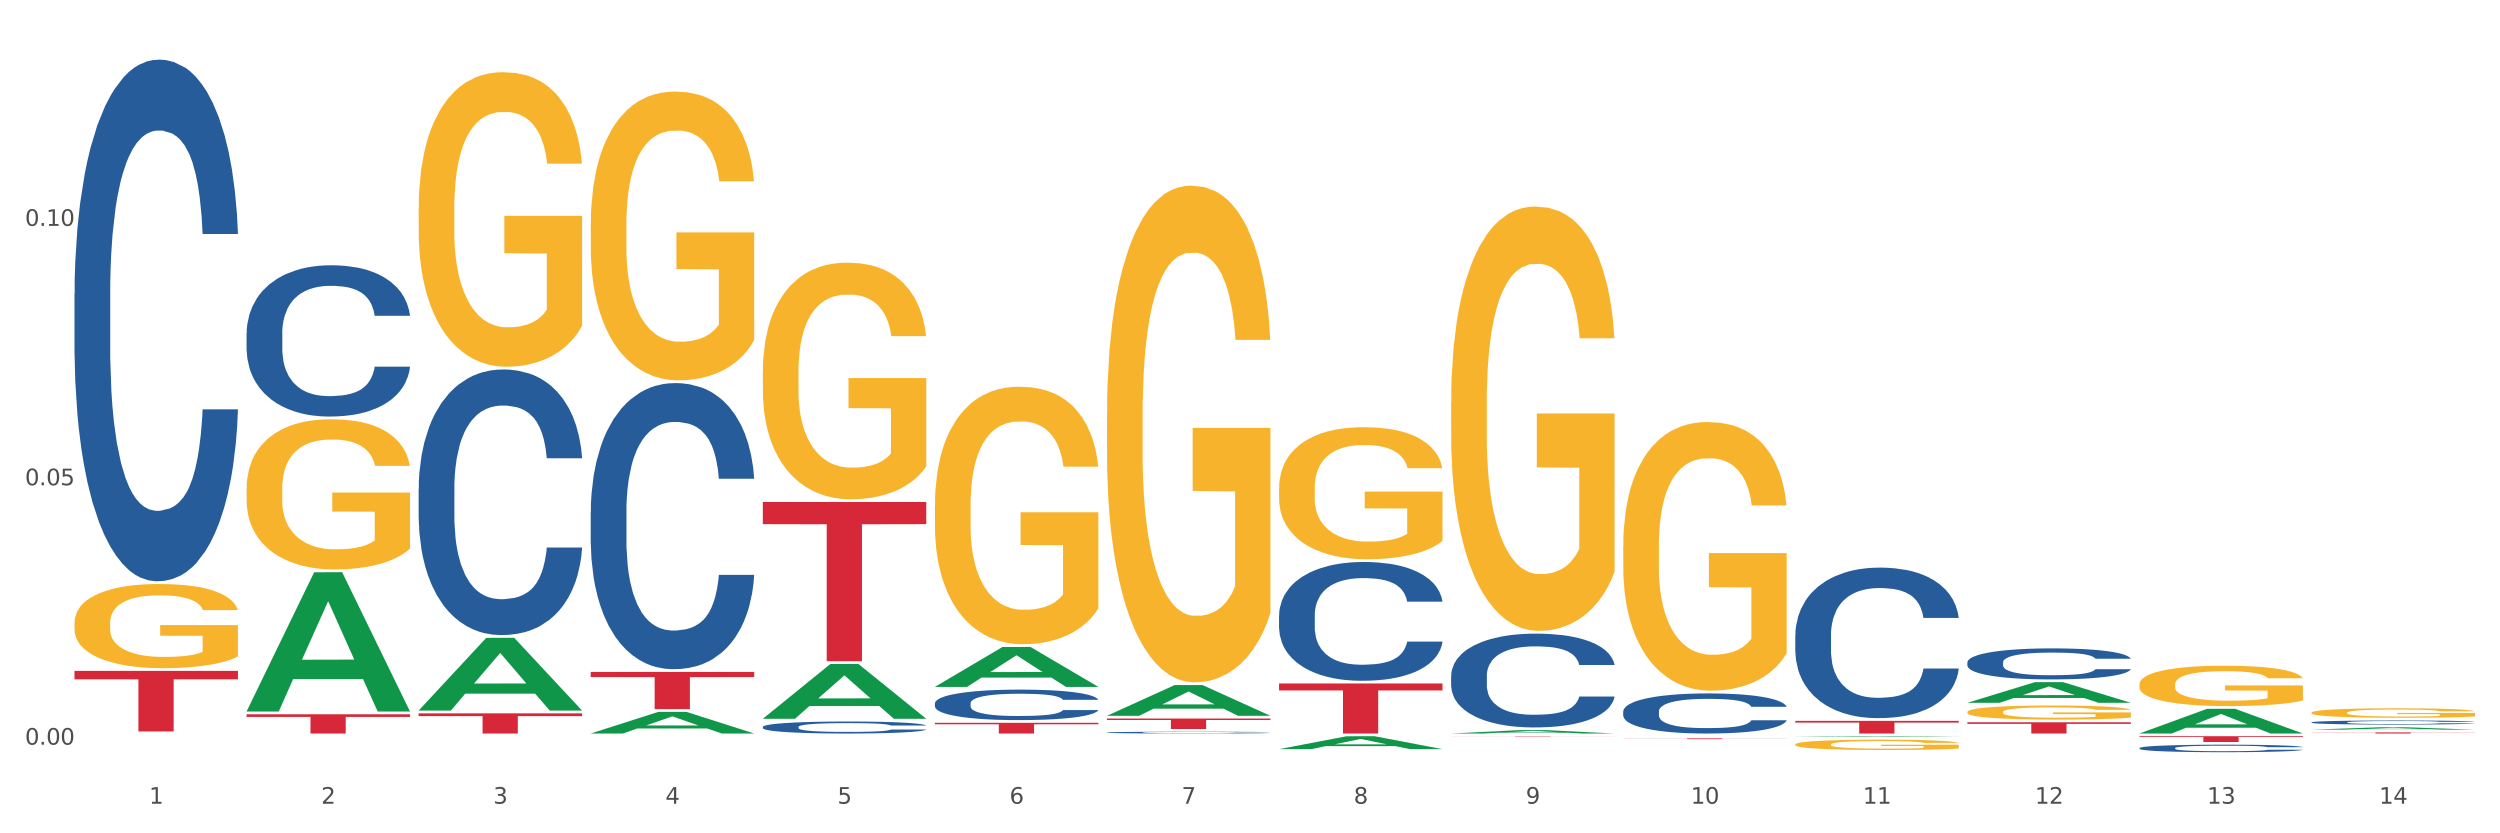 <?xml version="1.0" encoding="utf-8" standalone="no"?>
<!DOCTYPE svg PUBLIC "-//W3C//DTD SVG 1.1//EN"
  "http://www.w3.org/Graphics/SVG/1.1/DTD/svg11.dtd">
<svg xmlns:xlink="http://www.w3.org/1999/xlink" width="1080pt" height="360pt" viewBox="0 0 1080 360" xmlns="http://www.w3.org/2000/svg" version="1.1">
 <rect x="0" y="0" width="1080" height="360" fill="#333333" stroke="none"/>
 <defs>
  <style type="text/css">*{stroke-linejoin: round; stroke-linecap: butt}</style>
 </defs>
 <g id="figure_1">
  <g id="patch_1">
   <path d="M 0 360 
L 1080 360 
L 1080 0 
L 0 0 
z
" style="fill: #ffffff; stroke: #ffffff; stroke-linejoin: miter"/>
  </g>
  <g id="axes_1">
   <g id="matplotlib.axis_1">
    <g id="xtick_1">
     <g id="text_1">
      <!-- 1 -->
      <g style="fill: #4d4d4d" transform="translate(64.432 347.204) scale(0.096 -0.096)">
       <defs>
        <path id="DejaVuSans-31" d="M 794 531 
L 1825 531 
L 1825 4091 
L 703 3866 
L 703 4441 
L 1819 4666 
L 2450 4666 
L 2450 531 
L 3481 531 
L 3481 0 
L 794 0 
L 794 531 
z
" transform="scale(0.016)"/>
       </defs>
       <use xlink:href="#DejaVuSans-31"/>
      </g>
     </g>
    </g>
    <g id="xtick_2">
     <g id="text_2">
      <!-- 2 -->
      <g style="fill: #4d4d4d" transform="translate(138.771 347.204) scale(0.096 -0.096)">
       <defs>
        <path id="DejaVuSans-32" d="M 1228 531 
L 3431 531 
L 3431 0 
L 469 0 
L 469 531 
Q 828 903 1448 1529 
Q 2069 2156 2228 2338 
Q 2531 2678 2651 2914 
Q 2772 3150 2772 3378 
Q 2772 3750 2511 3984 
Q 2250 4219 1831 4219 
Q 1534 4219 1204 4116 
Q 875 4013 500 3803 
L 500 4441 
Q 881 4594 1212 4672 
Q 1544 4750 1819 4750 
Q 2544 4750 2975 4387 
Q 3406 4025 3406 3419 
Q 3406 3131 3298 2873 
Q 3191 2616 2906 2266 
Q 2828 2175 2409 1742 
Q 1991 1309 1228 531 
z
" transform="scale(0.016)"/>
       </defs>
       <use xlink:href="#DejaVuSans-32"/>
      </g>
     </g>
    </g>
    <g id="xtick_3">
     <g id="text_3">
      <!-- 3 -->
      <g style="fill: #4d4d4d" transform="translate(213.109 347.204) scale(0.096 -0.096)">
       <defs>
        <path id="DejaVuSans-33" d="M 2597 2516 
Q 3050 2419 3304 2112 
Q 3559 1806 3559 1356 
Q 3559 666 3084 287 
Q 2609 -91 1734 -91 
Q 1441 -91 1130 -33 
Q 819 25 488 141 
L 488 750 
Q 750 597 1062 519 
Q 1375 441 1716 441 
Q 2309 441 2620 675 
Q 2931 909 2931 1356 
Q 2931 1769 2642 2001 
Q 2353 2234 1838 2234 
L 1294 2234 
L 1294 2753 
L 1863 2753 
Q 2328 2753 2575 2939 
Q 2822 3125 2822 3475 
Q 2822 3834 2567 4026 
Q 2313 4219 1838 4219 
Q 1578 4219 1281 4162 
Q 984 4106 628 3988 
L 628 4550 
Q 988 4650 1302 4700 
Q 1616 4750 1894 4750 
Q 2613 4750 3031 4423 
Q 3450 4097 3450 3541 
Q 3450 3153 3228 2886 
Q 3006 2619 2597 2516 
z
" transform="scale(0.016)"/>
       </defs>
       <use xlink:href="#DejaVuSans-33"/>
      </g>
     </g>
    </g>
    <g id="xtick_4">
     <g id="text_4">
      <!-- 4 -->
      <g style="fill: #4d4d4d" transform="translate(287.448 347.204) scale(0.096 -0.096)">
       <defs>
        <path id="DejaVuSans-34" d="M 2419 4116 
L 825 1625 
L 2419 1625 
L 2419 4116 
z
M 2253 4666 
L 3047 4666 
L 3047 1625 
L 3713 1625 
L 3713 1100 
L 3047 1100 
L 3047 0 
L 2419 0 
L 2419 1100 
L 313 1100 
L 313 1709 
L 2253 4666 
z
" transform="scale(0.016)"/>
       </defs>
       <use xlink:href="#DejaVuSans-34"/>
      </g>
     </g>
    </g>
    <g id="xtick_5">
     <g id="text_5">
      <!-- 5 -->
      <g style="fill: #4d4d4d" transform="translate(361.787 347.204) scale(0.096 -0.096)">
       <defs>
        <path id="DejaVuSans-35" d="M 691 4666 
L 3169 4666 
L 3169 4134 
L 1269 4134 
L 1269 2991 
Q 1406 3038 1543 3061 
Q 1681 3084 1819 3084 
Q 2600 3084 3056 2656 
Q 3513 2228 3513 1497 
Q 3513 744 3044 326 
Q 2575 -91 1722 -91 
Q 1428 -91 1123 -41 
Q 819 9 494 109 
L 494 744 
Q 775 591 1075 516 
Q 1375 441 1709 441 
Q 2250 441 2565 725 
Q 2881 1009 2881 1497 
Q 2881 1984 2565 2268 
Q 2250 2553 1709 2553 
Q 1456 2553 1204 2497 
Q 953 2441 691 2322 
L 691 4666 
z
" transform="scale(0.016)"/>
       </defs>
       <use xlink:href="#DejaVuSans-35"/>
      </g>
     </g>
    </g>
    <g id="xtick_6">
     <g id="text_6">
      <!-- 6 -->
      <g style="fill: #4d4d4d" transform="translate(436.125 347.204) scale(0.096 -0.096)">
       <defs>
        <path id="DejaVuSans-36" d="M 2113 2584 
Q 1688 2584 1439 2293 
Q 1191 2003 1191 1497 
Q 1191 994 1439 701 
Q 1688 409 2113 409 
Q 2538 409 2786 701 
Q 3034 994 3034 1497 
Q 3034 2003 2786 2293 
Q 2538 2584 2113 2584 
z
M 3366 4563 
L 3366 3988 
Q 3128 4100 2886 4159 
Q 2644 4219 2406 4219 
Q 1781 4219 1451 3797 
Q 1122 3375 1075 2522 
Q 1259 2794 1537 2939 
Q 1816 3084 2150 3084 
Q 2853 3084 3261 2657 
Q 3669 2231 3669 1497 
Q 3669 778 3244 343 
Q 2819 -91 2113 -91 
Q 1303 -91 875 529 
Q 447 1150 447 2328 
Q 447 3434 972 4092 
Q 1497 4750 2381 4750 
Q 2619 4750 2861 4703 
Q 3103 4656 3366 4563 
z
" transform="scale(0.016)"/>
       </defs>
       <use xlink:href="#DejaVuSans-36"/>
      </g>
     </g>
    </g>
    <g id="xtick_7">
     <g id="text_7">
      <!-- 7 -->
      <g style="fill: #4d4d4d" transform="translate(510.464 347.204) scale(0.096 -0.096)">
       <defs>
        <path id="DejaVuSans-37" d="M 525 4666 
L 3525 4666 
L 3525 4397 
L 1831 0 
L 1172 0 
L 2766 4134 
L 525 4134 
L 525 4666 
z
" transform="scale(0.016)"/>
       </defs>
       <use xlink:href="#DejaVuSans-37"/>
      </g>
     </g>
    </g>
    <g id="xtick_8">
     <g id="text_8">
      <!-- 8 -->
      <g style="fill: #4d4d4d" transform="translate(584.803 347.204) scale(0.096 -0.096)">
       <defs>
        <path id="DejaVuSans-38" d="M 2034 2216 
Q 1584 2216 1326 1975 
Q 1069 1734 1069 1313 
Q 1069 891 1326 650 
Q 1584 409 2034 409 
Q 2484 409 2743 651 
Q 3003 894 3003 1313 
Q 3003 1734 2745 1975 
Q 2488 2216 2034 2216 
z
M 1403 2484 
Q 997 2584 770 2862 
Q 544 3141 544 3541 
Q 544 4100 942 4425 
Q 1341 4750 2034 4750 
Q 2731 4750 3128 4425 
Q 3525 4100 3525 3541 
Q 3525 3141 3298 2862 
Q 3072 2584 2669 2484 
Q 3125 2378 3379 2068 
Q 3634 1759 3634 1313 
Q 3634 634 3220 271 
Q 2806 -91 2034 -91 
Q 1263 -91 848 271 
Q 434 634 434 1313 
Q 434 1759 690 2068 
Q 947 2378 1403 2484 
z
M 1172 3481 
Q 1172 3119 1398 2916 
Q 1625 2713 2034 2713 
Q 2441 2713 2670 2916 
Q 2900 3119 2900 3481 
Q 2900 3844 2670 4047 
Q 2441 4250 2034 4250 
Q 1625 4250 1398 4047 
Q 1172 3844 1172 3481 
z
" transform="scale(0.016)"/>
       </defs>
       <use xlink:href="#DejaVuSans-38"/>
      </g>
     </g>
    </g>
    <g id="xtick_9">
     <g id="text_9">
      <!-- 9 -->
      <g style="fill: #4d4d4d" transform="translate(659.142 347.204) scale(0.096 -0.096)">
       <defs>
        <path id="DejaVuSans-39" d="M 703 97 
L 703 672 
Q 941 559 1184 500 
Q 1428 441 1663 441 
Q 2288 441 2617 861 
Q 2947 1281 2994 2138 
Q 2813 1869 2534 1725 
Q 2256 1581 1919 1581 
Q 1219 1581 811 2004 
Q 403 2428 403 3163 
Q 403 3881 828 4315 
Q 1253 4750 1959 4750 
Q 2769 4750 3195 4129 
Q 3622 3509 3622 2328 
Q 3622 1225 3098 567 
Q 2575 -91 1691 -91 
Q 1453 -91 1209 -44 
Q 966 3 703 97 
z
M 1959 2075 
Q 2384 2075 2632 2365 
Q 2881 2656 2881 3163 
Q 2881 3666 2632 3958 
Q 2384 4250 1959 4250 
Q 1534 4250 1286 3958 
Q 1038 3666 1038 3163 
Q 1038 2656 1286 2365 
Q 1534 2075 1959 2075 
z
" transform="scale(0.016)"/>
       </defs>
       <use xlink:href="#DejaVuSans-39"/>
      </g>
     </g>
    </g>
    <g id="xtick_10">
     <g id="text_10">
      <!-- 10 -->
      <g style="fill: #4d4d4d" transform="translate(730.426 347.204) scale(0.096 -0.096)">
       <defs>
        <path id="DejaVuSans-30" d="M 2034 4250 
Q 1547 4250 1301 3770 
Q 1056 3291 1056 2328 
Q 1056 1369 1301 889 
Q 1547 409 2034 409 
Q 2525 409 2770 889 
Q 3016 1369 3016 2328 
Q 3016 3291 2770 3770 
Q 2525 4250 2034 4250 
z
M 2034 4750 
Q 2819 4750 3233 4129 
Q 3647 3509 3647 2328 
Q 3647 1150 3233 529 
Q 2819 -91 2034 -91 
Q 1250 -91 836 529 
Q 422 1150 422 2328 
Q 422 3509 836 4129 
Q 1250 4750 2034 4750 
z
" transform="scale(0.016)"/>
       </defs>
       <use xlink:href="#DejaVuSans-31"/>
       <use xlink:href="#DejaVuSans-30" transform="translate(63.623 0)"/>
      </g>
     </g>
    </g>
    <g id="xtick_11">
     <g id="text_11">
      <!-- 11 -->
      <g style="fill: #4d4d4d" transform="translate(804.765 347.204) scale(0.096 -0.096)">
       <use xlink:href="#DejaVuSans-31"/>
       <use xlink:href="#DejaVuSans-31" transform="translate(63.623 0)"/>
      </g>
     </g>
    </g>
    <g id="xtick_12">
     <g id="text_12">
      <!-- 12 -->
      <g style="fill: #4d4d4d" transform="translate(879.104 347.204) scale(0.096 -0.096)">
       <use xlink:href="#DejaVuSans-31"/>
       <use xlink:href="#DejaVuSans-32" transform="translate(63.623 0)"/>
      </g>
     </g>
    </g>
    <g id="xtick_13">
     <g id="text_13">
      <!-- 13 -->
      <g style="fill: #4d4d4d" transform="translate(953.442 347.204) scale(0.096 -0.096)">
       <use xlink:href="#DejaVuSans-31"/>
       <use xlink:href="#DejaVuSans-33" transform="translate(63.623 0)"/>
      </g>
     </g>
    </g>
    <g id="xtick_14">
     <g id="text_14">
      <!-- 14 -->
      <g style="fill: #4d4d4d" transform="translate(1027.781 347.204) scale(0.096 -0.096)">
       <use xlink:href="#DejaVuSans-31"/>
       <use xlink:href="#DejaVuSans-34" transform="translate(63.623 0)"/>
      </g>
     </g>
    </g>
    <g id="xtick_15"/>
    <g id="xtick_16"/>
    <g id="xtick_17"/>
    <g id="xtick_18"/>
    <g id="xtick_19"/>
    <g id="xtick_20"/>
    <g id="xtick_21"/>
    <g id="xtick_22"/>
    <g id="xtick_23"/>
    <g id="xtick_24"/>
    <g id="xtick_25"/>
    <g id="xtick_26"/>
    <g id="xtick_27"/>
   </g>
   <g id="matplotlib.axis_2">
    <g id="ytick_1">
     <g id="text_15">
      <!-- 0.00 -->
      <g style="fill: #4d4d4d" transform="translate(10.8 321.697) scale(0.096 -0.096)">
       <defs>
        <path id="DejaVuSans-2e" d="M 684 794 
L 1344 794 
L 1344 0 
L 684 0 
L 684 794 
z
" transform="scale(0.016)"/>
       </defs>
       <use xlink:href="#DejaVuSans-30"/>
       <use xlink:href="#DejaVuSans-2e" transform="translate(63.623 0)"/>
       <use xlink:href="#DejaVuSans-30" transform="translate(95.41 0)"/>
       <use xlink:href="#DejaVuSans-30" transform="translate(159.033 0)"/>
      </g>
     </g>
    </g>
    <g id="ytick_2">
     <g id="text_16">
      <!-- 0.05 -->
      <g style="fill: #4d4d4d" transform="translate(10.8 209.635) scale(0.096 -0.096)">
       <use xlink:href="#DejaVuSans-30"/>
       <use xlink:href="#DejaVuSans-2e" transform="translate(63.623 0)"/>
       <use xlink:href="#DejaVuSans-30" transform="translate(95.41 0)"/>
       <use xlink:href="#DejaVuSans-35" transform="translate(159.033 0)"/>
      </g>
     </g>
    </g>
    <g id="ytick_3">
     <g id="text_17">
      <!-- 0.10 -->
      <g style="fill: #4d4d4d" transform="translate(10.8 97.574) scale(0.096 -0.096)">
       <use xlink:href="#DejaVuSans-30"/>
       <use xlink:href="#DejaVuSans-2e" transform="translate(63.623 0)"/>
       <use xlink:href="#DejaVuSans-31" transform="translate(95.41 0)"/>
       <use xlink:href="#DejaVuSans-30" transform="translate(159.033 0)"/>
      </g>
     </g>
    </g>
    <g id="ytick_4"/>
    <g id="ytick_5"/>
    <g id="ytick_6"/>
   </g>
   <g id="PolyCollection_1">
    <path d="M 106.514 307.279 
L 106.587 307.223 
L 135.709 247.228 
L 147.795 247.171 
L 177.135 307.392 
L 163.157 307.392 
L 156.823 293.369 
L 126.754 293.369 
L 126.535 293.595 
L 120.42 307.392 
L 106.514 307.392 
L 106.514 307.279 
L 130.54 285 
L 153.037 284.944 
L 141.897 260.007 
L 141.752 259.894 
L 141.606 260.064 
L 130.467 284.944 
L 130.54 285 
L 106.514 307.279 
z
" clip-path="url(#p8a7142bc00)" style="fill: #109648"/>
    <path d="M 924.24 318.049 
L 994.861 318.049 
L 994.861 318.394 
L 967.081 318.397 
L 967.081 320.532 
L 951.852 320.532 
L 951.852 318.397 
L 924.24 318.394 
L 924.24 318.052 
L 924.24 318.049 
z
" clip-path="url(#p8a7142bc00)" style="fill: #d62839"/>
    <path d="M 32.175 289.828 
L 102.797 289.828 
L 102.797 293.464 
L 75.017 293.489 
L 75.017 315.992 
L 59.788 315.992 
L 59.788 293.489 
L 32.175 293.464 
L 32.175 289.853 
L 32.175 289.828 
z
" clip-path="url(#p8a7142bc00)" style="fill: #d62839"/>
    <path d="M 106.514 308.562 
L 177.135 308.562 
L 177.135 309.718 
L 149.355 309.725 
L 149.355 316.88 
L 134.126 316.88 
L 134.126 309.725 
L 106.514 309.718 
L 106.514 308.569 
L 106.514 308.562 
z
" clip-path="url(#p8a7142bc00)" style="fill: #d62839"/>
    <path d="M 180.852 308.155 
L 251.474 308.155 
L 251.474 309.368 
L 223.694 309.376 
L 223.694 316.88 
L 208.465 316.88 
L 208.465 309.376 
L 180.852 309.368 
L 180.852 308.164 
L 180.852 308.155 
z
" clip-path="url(#p8a7142bc00)" style="fill: #d62839"/>
    <path d="M 255.191 290.265 
L 325.813 290.265 
L 325.813 292.5 
L 298.033 292.515 
L 298.033 306.348 
L 282.804 306.348 
L 282.804 292.515 
L 255.191 292.5 
L 255.191 290.28 
L 255.191 290.265 
z
" clip-path="url(#p8a7142bc00)" style="fill: #d62839"/>
    <path d="M 329.53 216.874 
L 400.152 216.874 
L 400.152 226.431 
L 372.371 226.496 
L 372.371 285.646 
L 357.143 285.646 
L 357.143 226.496 
L 329.53 226.431 
L 329.53 216.939 
L 329.53 216.874 
z
" clip-path="url(#p8a7142bc00)" style="fill: #d62839"/>
    <path d="M 403.869 312.25 
L 474.49 312.25 
L 474.49 312.893 
L 446.71 312.898 
L 446.71 316.88 
L 431.481 316.88 
L 431.481 312.898 
L 403.869 312.893 
L 403.869 312.254 
L 403.869 312.25 
z
" clip-path="url(#p8a7142bc00)" style="fill: #d62839"/>
    <path d="M 849.901 312.028 
L 920.523 312.028 
L 920.523 312.702 
L 892.742 312.707 
L 892.742 316.88 
L 877.514 316.88 
L 877.514 312.707 
L 849.901 312.702 
L 849.901 312.032 
L 849.901 312.028 
z
" clip-path="url(#p8a7142bc00)" style="fill: #d62839"/>
    <path d="M 775.562 311.408 
L 846.184 311.408 
L 846.184 312.169 
L 818.404 312.174 
L 818.404 316.88 
L 803.175 316.88 
L 803.175 312.174 
L 775.562 312.169 
L 775.562 311.413 
L 775.562 311.408 
z
" clip-path="url(#p8a7142bc00)" style="fill: #d62839"/>
    <path d="M 701.223 318.982 
L 771.845 318.982 
L 771.845 319.027 
L 744.065 319.027 
L 744.065 319.304 
L 728.836 319.304 
L 728.836 319.027 
L 701.223 319.027 
L 701.223 318.982 
L 701.223 318.982 
z
" clip-path="url(#p8a7142bc00)" style="fill: #d62839"/>
    <path d="M 626.885 318.049 
L 697.506 318.049 
L 697.506 318.071 
L 669.726 318.071 
L 669.726 318.206 
L 654.497 318.206 
L 654.497 318.071 
L 626.885 318.071 
L 626.885 318.049 
L 626.885 318.049 
z
" clip-path="url(#p8a7142bc00)" style="fill: #d62839"/>
    <path d="M 552.546 295.267 
L 623.168 295.267 
L 623.168 298.271 
L 595.388 298.291 
L 595.388 316.88 
L 580.159 316.88 
L 580.159 298.291 
L 552.546 298.271 
L 552.546 295.287 
L 552.546 295.267 
z
" clip-path="url(#p8a7142bc00)" style="fill: #d62839"/>
    <path d="M 998.578 316.387 
L 1069.2 316.387 
L 1069.2 316.455 
L 1041.42 316.456 
L 1041.42 316.88 
L 1026.191 316.88 
L 1026.191 316.456 
L 998.578 316.455 
L 998.578 316.387 
L 998.578 316.387 
z
" clip-path="url(#p8a7142bc00)" style="fill: #d62839"/>
    <path d="M 478.207 310.407 
L 548.829 310.407 
L 548.829 311.036 
L 521.049 311.04 
L 521.049 314.931 
L 505.82 314.931 
L 505.82 311.04 
L 478.207 311.036 
L 478.207 310.411 
L 478.207 310.407 
z
" clip-path="url(#p8a7142bc00)" style="fill: #d62839"/>
    <path d="M 106.514 143.961 
L 106.597 143.901 
L 106.597 142.23 
L 106.848 139.962 
L 107.766 135.783 
L 108.935 132.62 
L 110.938 128.919 
L 112.023 127.367 
L 113.442 125.637 
L 116.364 122.831 
L 119.703 120.444 
L 122.04 119.131 
L 123.794 118.295 
L 127.717 116.803 
L 129.971 116.146 
L 132.308 115.609 
L 134.312 115.251 
L 137.651 114.833 
L 140.322 114.654 
L 143.411 114.594 
L 145.998 114.654 
L 149.421 114.893 
L 154.43 115.609 
L 156.35 116.027 
L 158.937 116.743 
L 161.609 117.698 
L 163.779 118.653 
L 166.283 120.026 
L 168.871 121.816 
L 171.376 124.085 
L 173.129 126.174 
L 174.548 128.382 
L 175.8 131.068 
L 176.718 133.993 
L 177.135 136.44 
L 161.859 136.44 
L 161.442 134.232 
L 160.607 131.844 
L 159.772 130.232 
L 158.854 128.919 
L 157.435 127.427 
L 156.183 126.472 
L 154.096 125.338 
L 152.176 124.622 
L 150.59 124.204 
L 148.67 123.846 
L 144.579 123.488 
L 141.658 123.488 
L 139.821 123.607 
L 137.567 123.906 
L 135.647 124.323 
L 133.393 125.04 
L 131.64 125.816 
L 129.887 126.83 
L 128.886 127.547 
L 127.383 128.86 
L 126.381 129.934 
L 125.046 131.784 
L 124.294 133.098 
L 122.959 136.5 
L 122.374 139.007 
L 122.124 140.738 
L 121.957 142.648 
L 121.957 151.959 
L 122.458 156.137 
L 122.875 157.928 
L 123.543 159.957 
L 124.795 162.583 
L 126.632 165.15 
L 128.552 167 
L 130.138 168.134 
L 131.64 168.97 
L 133.143 169.626 
L 134.979 170.223 
L 136.482 170.581 
L 138.736 170.94 
L 141.407 171.119 
L 143.494 171.119 
L 147.751 170.82 
L 149.671 170.522 
L 151.508 170.104 
L 153.511 169.447 
L 155.097 168.731 
L 156.016 168.194 
L 157.518 167.06 
L 158.687 165.866 
L 159.689 164.493 
L 160.357 163.3 
L 161.108 161.509 
L 161.692 159.48 
L 161.859 158.405 
L 177.135 158.405 
L 176.802 160.554 
L 176.217 162.643 
L 175.049 165.448 
L 174.13 167.06 
L 172.711 169.03 
L 171.209 170.701 
L 169.122 172.551 
L 167.202 173.924 
L 165.198 175.118 
L 163.028 176.192 
L 159.104 177.684 
L 157.685 178.102 
L 154.68 178.818 
L 152.343 179.236 
L 148.92 179.654 
L 145.414 179.893 
L 141.741 179.952 
L 138.486 179.833 
L 134.896 179.475 
L 132.642 179.117 
L 130.138 178.58 
L 127.216 177.744 
L 124.461 176.729 
L 121.874 175.536 
L 119.453 174.163 
L 117.199 172.611 
L 114.277 170.044 
L 112.107 167.537 
L 110.521 165.21 
L 109.435 163.24 
L 108.35 160.733 
L 107.766 159.002 
L 106.848 154.824 
L 106.514 150.944 
L 106.514 143.961 
z
" clip-path="url(#p8a7142bc00)" style="fill: #255c99"/>
    <path d="M 180.852 211.165 
L 180.936 211.061 
L 180.936 208.127 
L 181.186 204.145 
L 182.105 196.81 
L 183.273 191.256 
L 185.277 184.759 
L 186.362 182.035 
L 187.781 178.996 
L 190.703 174.071 
L 194.042 169.88 
L 196.379 167.574 
L 198.132 166.107 
L 202.056 163.488 
L 204.31 162.335 
L 206.647 161.392 
L 208.65 160.763 
L 211.989 160.03 
L 214.661 159.715 
L 217.749 159.611 
L 220.337 159.715 
L 223.76 160.135 
L 228.768 161.392 
L 230.688 162.126 
L 233.276 163.383 
L 235.947 165.06 
L 238.118 166.736 
L 240.622 169.146 
L 243.21 172.29 
L 245.714 176.272 
L 247.467 179.939 
L 248.886 183.816 
L 250.139 188.532 
L 251.057 193.666 
L 251.474 197.962 
L 236.198 197.962 
L 235.78 194.085 
L 234.946 189.894 
L 234.111 187.065 
L 233.193 184.759 
L 231.774 182.14 
L 230.521 180.463 
L 228.434 178.472 
L 226.514 177.215 
L 224.928 176.481 
L 223.008 175.852 
L 218.918 175.224 
L 215.996 175.224 
L 214.16 175.433 
L 211.906 175.957 
L 209.986 176.691 
L 207.732 177.948 
L 205.979 179.31 
L 204.226 181.092 
L 203.224 182.349 
L 201.722 184.654 
L 200.72 186.541 
L 199.384 189.789 
L 198.633 192.094 
L 197.297 198.067 
L 196.713 202.468 
L 196.463 205.507 
L 196.296 208.86 
L 196.296 225.207 
L 196.797 232.542 
L 197.214 235.685 
L 197.882 239.248 
L 199.134 243.858 
L 200.97 248.364 
L 202.89 251.613 
L 204.476 253.604 
L 205.979 255.071 
L 207.482 256.223 
L 209.318 257.271 
L 210.821 257.9 
L 213.075 258.528 
L 215.746 258.843 
L 217.833 258.843 
L 222.09 258.319 
L 224.01 257.795 
L 225.847 257.061 
L 227.85 255.909 
L 229.436 254.651 
L 230.354 253.708 
L 231.857 251.717 
L 233.026 249.622 
L 234.027 247.212 
L 234.695 245.116 
L 235.447 241.972 
L 236.031 238.41 
L 236.198 236.523 
L 251.474 236.523 
L 251.14 240.296 
L 250.556 243.963 
L 249.387 248.888 
L 248.469 251.717 
L 247.05 255.175 
L 245.547 258.109 
L 243.46 261.358 
L 241.54 263.768 
L 239.537 265.863 
L 237.367 267.75 
L 233.443 270.369 
L 232.024 271.103 
L 229.019 272.36 
L 226.681 273.094 
L 223.259 273.827 
L 219.753 274.246 
L 216.08 274.351 
L 212.824 274.142 
L 209.235 273.513 
L 206.981 272.884 
L 204.476 271.941 
L 201.555 270.474 
L 198.8 268.693 
L 196.212 266.597 
L 193.791 264.187 
L 191.538 261.462 
L 188.616 256.957 
L 186.445 252.556 
L 184.859 248.469 
L 183.774 245.011 
L 182.689 240.61 
L 182.105 237.571 
L 181.186 230.236 
L 180.852 223.425 
L 180.852 211.165 
z
" clip-path="url(#p8a7142bc00)" style="fill: #255c99"/>
    <path d="M 255.191 221.028 
L 255.275 220.915 
L 255.275 217.754 
L 255.525 213.464 
L 256.443 205.563 
L 257.612 199.58 
L 259.615 192.581 
L 260.701 189.646 
L 262.12 186.373 
L 265.041 181.067 
L 268.381 176.552 
L 270.718 174.069 
L 272.471 172.488 
L 276.394 169.666 
L 278.648 168.424 
L 280.986 167.408 
L 282.989 166.731 
L 286.328 165.941 
L 288.999 165.602 
L 292.088 165.489 
L 294.676 165.602 
L 298.098 166.054 
L 303.107 167.408 
L 305.027 168.199 
L 307.615 169.553 
L 310.286 171.359 
L 312.457 173.165 
L 314.961 175.762 
L 317.549 179.148 
L 320.053 183.438 
L 321.806 187.389 
L 323.225 191.565 
L 324.477 196.645 
L 325.396 202.176 
L 325.813 206.804 
L 310.537 206.804 
L 310.119 202.628 
L 309.284 198.112 
L 308.45 195.065 
L 307.531 192.581 
L 306.112 189.759 
L 304.86 187.953 
L 302.773 185.808 
L 300.853 184.454 
L 299.267 183.664 
L 297.347 182.986 
L 293.257 182.309 
L 290.335 182.309 
L 288.499 182.535 
L 286.245 183.099 
L 284.325 183.889 
L 282.071 185.244 
L 280.318 186.711 
L 278.565 188.63 
L 277.563 189.985 
L 276.06 192.468 
L 275.059 194.5 
L 273.723 198 
L 272.972 200.483 
L 271.636 206.917 
L 271.052 211.658 
L 270.801 214.932 
L 270.634 218.544 
L 270.634 236.154 
L 271.135 244.056 
L 271.553 247.442 
L 272.22 251.28 
L 273.473 256.247 
L 275.309 261.101 
L 277.229 264.6 
L 278.815 266.745 
L 280.318 268.325 
L 281.82 269.567 
L 283.657 270.696 
L 285.159 271.373 
L 287.413 272.05 
L 290.085 272.389 
L 292.172 272.389 
L 296.429 271.825 
L 298.349 271.26 
L 300.185 270.47 
L 302.189 269.228 
L 303.775 267.874 
L 304.693 266.858 
L 306.196 264.713 
L 307.364 262.455 
L 308.366 259.859 
L 309.034 257.601 
L 309.785 254.215 
L 310.37 250.377 
L 310.537 248.345 
L 325.813 248.345 
L 325.479 252.409 
L 324.895 256.36 
L 323.726 261.665 
L 322.808 264.713 
L 321.389 268.438 
L 319.886 271.599 
L 317.799 275.098 
L 315.879 277.695 
L 313.876 279.952 
L 311.705 281.984 
L 307.782 284.806 
L 306.363 285.596 
L 303.358 286.951 
L 301.02 287.741 
L 297.598 288.531 
L 294.092 288.983 
L 290.419 289.096 
L 287.163 288.87 
L 283.573 288.193 
L 281.32 287.515 
L 278.815 286.499 
L 275.893 284.919 
L 273.139 283 
L 270.551 280.742 
L 268.13 278.146 
L 265.876 275.211 
L 262.955 270.357 
L 260.784 265.616 
L 259.198 261.214 
L 258.113 257.489 
L 257.028 252.748 
L 256.443 249.474 
L 255.525 241.572 
L 255.191 234.235 
L 255.191 221.028 
z
" clip-path="url(#p8a7142bc00)" style="fill: #255c99"/>
    <path d="M 329.53 314.026 
L 329.613 314.021 
L 329.613 313.888 
L 329.864 313.708 
L 330.782 313.377 
L 331.951 313.126 
L 333.954 312.833 
L 335.039 312.71 
L 336.458 312.572 
L 339.38 312.35 
L 342.719 312.16 
L 345.057 312.056 
L 346.81 311.99 
L 350.733 311.872 
L 352.987 311.82 
L 355.324 311.777 
L 357.328 311.749 
L 360.667 311.715 
L 363.338 311.701 
L 366.427 311.696 
L 369.015 311.701 
L 372.437 311.72 
L 377.446 311.777 
L 379.366 311.81 
L 381.954 311.867 
L 384.625 311.943 
L 386.795 312.018 
L 389.3 312.127 
L 391.887 312.269 
L 394.392 312.449 
L 396.145 312.615 
L 397.564 312.79 
L 398.816 313.003 
L 399.734 313.235 
L 400.152 313.429 
L 384.875 313.429 
L 384.458 313.254 
L 383.623 313.065 
L 382.788 312.937 
L 381.87 312.833 
L 380.451 312.714 
L 379.199 312.639 
L 377.112 312.549 
L 375.192 312.492 
L 373.606 312.459 
L 371.686 312.43 
L 367.595 312.402 
L 364.674 312.402 
L 362.837 312.411 
L 360.583 312.435 
L 358.663 312.468 
L 356.41 312.525 
L 354.656 312.586 
L 352.903 312.667 
L 351.902 312.724 
L 350.399 312.828 
L 349.397 312.913 
L 348.062 313.06 
L 347.31 313.164 
L 345.975 313.434 
L 345.391 313.633 
L 345.14 313.77 
L 344.973 313.921 
L 344.973 314.66 
L 345.474 314.991 
L 345.891 315.133 
L 346.559 315.294 
L 347.811 315.503 
L 349.648 315.706 
L 351.568 315.853 
L 353.154 315.943 
L 354.656 316.009 
L 356.159 316.061 
L 357.996 316.109 
L 359.498 316.137 
L 361.752 316.165 
L 364.423 316.18 
L 366.51 316.18 
L 370.768 316.156 
L 372.688 316.132 
L 374.524 316.099 
L 376.528 316.047 
L 378.114 315.99 
L 379.032 315.948 
L 380.534 315.858 
L 381.703 315.763 
L 382.705 315.654 
L 383.373 315.559 
L 384.124 315.417 
L 384.708 315.256 
L 384.875 315.171 
L 400.152 315.171 
L 399.818 315.342 
L 399.233 315.507 
L 398.065 315.73 
L 397.146 315.858 
L 395.727 316.014 
L 394.225 316.146 
L 392.138 316.293 
L 390.218 316.402 
L 388.214 316.497 
L 386.044 316.582 
L 382.121 316.7 
L 380.701 316.733 
L 377.696 316.79 
L 375.359 316.823 
L 371.936 316.856 
L 368.43 316.875 
L 364.757 316.88 
L 361.502 316.871 
L 357.912 316.842 
L 355.658 316.814 
L 353.154 316.771 
L 350.232 316.705 
L 347.477 316.625 
L 344.89 316.53 
L 342.469 316.421 
L 340.215 316.298 
L 337.293 316.094 
L 335.123 315.895 
L 333.537 315.711 
L 332.452 315.555 
L 331.366 315.356 
L 330.782 315.219 
L 329.864 314.887 
L 329.53 314.579 
L 329.53 314.026 
z
" clip-path="url(#p8a7142bc00)" style="fill: #255c99"/>
    <path d="M 32.175 269.097 
L 32.258 269.064 
L 32.258 267.868 
L 32.425 266.839 
L 33.259 264.348 
L 34.51 262.289 
L 35.427 261.193 
L 36.344 260.296 
L 37.428 259.399 
L 38.762 258.469 
L 41.18 257.107 
L 42.681 256.41 
L 44.515 255.679 
L 47.85 254.617 
L 50.268 254.019 
L 52.77 253.521 
L 56.855 252.923 
L 59.523 252.657 
L 62.358 252.458 
L 65.777 252.325 
L 68.361 252.292 
L 74.031 252.391 
L 78.867 252.69 
L 81.202 252.923 
L 84.203 253.321 
L 85.788 253.587 
L 88.372 254.118 
L 91.04 254.816 
L 92.875 255.414 
L 95.626 256.543 
L 97.711 257.672 
L 99.628 259.067 
L 100.629 260.03 
L 101.379 260.927 
L 102.046 261.956 
L 102.713 263.584 
L 87.705 263.584 
L 87.122 262.421 
L 86.204 261.325 
L 84.87 260.263 
L 83.703 259.598 
L 81.702 258.768 
L 79.868 258.237 
L 77.95 257.838 
L 75.615 257.506 
L 73.781 257.34 
L 71.196 257.207 
L 66.11 257.24 
L 62.692 257.506 
L 60.357 257.838 
L 58.856 258.137 
L 57.522 258.469 
L 56.021 258.934 
L 54.27 259.632 
L 53.02 260.263 
L 51.769 261.06 
L 50.768 261.857 
L 49.851 262.787 
L 49.101 263.783 
L 48.517 264.813 
L 48.017 266.075 
L 47.6 268.167 
L 47.6 272.717 
L 47.767 273.747 
L 48.184 275.109 
L 48.684 276.138 
L 49.518 277.367 
L 50.268 278.197 
L 51.686 279.393 
L 53.27 280.389 
L 54.52 281.02 
L 55.771 281.552 
L 57.939 282.282 
L 60.357 282.88 
L 62.441 283.246 
L 65.276 283.578 
L 67.194 283.711 
L 68.862 283.777 
L 72.947 283.777 
L 75.865 283.677 
L 79.117 283.445 
L 81.619 283.146 
L 83.703 282.781 
L 86.038 282.183 
L 87.538 281.618 
L 87.538 274.677 
L 69.195 274.644 
L 69.195 270.027 
L 102.797 270.027 
L 102.797 283.578 
L 101.379 284.275 
L 99.795 284.906 
L 98.128 285.471 
L 95.626 286.168 
L 92.625 286.833 
L 89.956 287.298 
L 87.122 287.696 
L 83.786 288.061 
L 79.451 288.394 
L 76.783 288.526 
L 73.447 288.626 
L 69.529 288.659 
L 66.11 288.593 
L 62.775 288.427 
L 59.273 288.128 
L 55.855 287.696 
L 53.27 287.264 
L 50.685 286.733 
L 47.934 286.035 
L 45.766 285.371 
L 44.098 284.773 
L 42.264 284.01 
L 40.263 283.013 
L 38.762 282.116 
L 37.428 281.186 
L 36.01 279.991 
L 35.01 278.961 
L 34.009 277.666 
L 33.426 276.703 
L 32.759 275.208 
L 32.258 273.116 
L 32.175 269.097 
z
" clip-path="url(#p8a7142bc00)" style="fill: #f7b32b"/>
    <path d="M 403.869 303.83 
L 403.952 303.818 
L 403.952 303.481 
L 404.202 303.024 
L 405.121 302.182 
L 406.289 301.545 
L 408.293 300.799 
L 409.378 300.487 
L 410.797 300.138 
L 413.719 299.573 
L 417.058 299.092 
L 419.395 298.827 
L 421.148 298.659 
L 425.072 298.358 
L 427.326 298.226 
L 429.663 298.118 
L 431.666 298.046 
L 435.006 297.962 
L 437.677 297.925 
L 440.766 297.913 
L 443.353 297.925 
L 446.776 297.974 
L 451.785 298.118 
L 453.704 298.202 
L 456.292 298.346 
L 458.964 298.539 
L 461.134 298.731 
L 463.638 299.008 
L 466.226 299.368 
L 468.73 299.825 
L 470.483 300.246 
L 471.903 300.691 
L 473.155 301.232 
L 474.073 301.822 
L 474.49 302.315 
L 459.214 302.315 
L 458.797 301.87 
L 457.962 301.389 
L 457.127 301.064 
L 456.209 300.799 
L 454.79 300.499 
L 453.538 300.306 
L 451.451 300.078 
L 449.531 299.934 
L 447.945 299.849 
L 446.025 299.777 
L 441.934 299.705 
L 439.012 299.705 
L 437.176 299.729 
L 434.922 299.789 
L 433.002 299.874 
L 430.748 300.018 
L 428.995 300.174 
L 427.242 300.379 
L 426.24 300.523 
L 424.738 300.787 
L 423.736 301.004 
L 422.401 301.377 
L 421.649 301.641 
L 420.314 302.327 
L 419.729 302.832 
L 419.479 303.18 
L 419.312 303.565 
L 419.312 305.441 
L 419.813 306.283 
L 420.23 306.644 
L 420.898 307.052 
L 422.15 307.581 
L 423.987 308.099 
L 425.907 308.471 
L 427.493 308.7 
L 428.995 308.868 
L 430.498 309 
L 432.334 309.121 
L 433.837 309.193 
L 436.091 309.265 
L 438.762 309.301 
L 440.849 309.301 
L 445.106 309.241 
L 447.026 309.181 
L 448.863 309.097 
L 450.866 308.964 
L 452.452 308.82 
L 453.371 308.712 
L 454.873 308.483 
L 456.042 308.243 
L 457.044 307.966 
L 457.711 307.726 
L 458.463 307.365 
L 459.047 306.956 
L 459.214 306.74 
L 474.49 306.74 
L 474.156 307.173 
L 473.572 307.593 
L 472.403 308.159 
L 471.485 308.483 
L 470.066 308.88 
L 468.563 309.217 
L 466.477 309.59 
L 464.557 309.866 
L 462.553 310.107 
L 460.383 310.323 
L 456.459 310.624 
L 455.04 310.708 
L 452.035 310.852 
L 449.698 310.936 
L 446.275 311.021 
L 442.769 311.069 
L 439.096 311.081 
L 435.84 311.057 
L 432.251 310.985 
L 429.997 310.912 
L 427.493 310.804 
L 424.571 310.636 
L 421.816 310.431 
L 419.228 310.191 
L 416.808 309.914 
L 414.554 309.602 
L 411.632 309.085 
L 409.462 308.58 
L 407.875 308.111 
L 406.79 307.714 
L 405.705 307.209 
L 405.121 306.86 
L 404.202 306.018 
L 403.869 305.237 
L 403.869 303.83 
z
" clip-path="url(#p8a7142bc00)" style="fill: #255c99"/>
    <path d="M 478.207 316.451 
L 478.291 316.45 
L 478.291 316.43 
L 478.541 316.403 
L 479.459 316.353 
L 480.628 316.315 
L 482.632 316.271 
L 483.717 316.253 
L 485.136 316.232 
L 488.058 316.199 
L 491.397 316.17 
L 493.734 316.154 
L 495.487 316.145 
L 499.41 316.127 
L 501.664 316.119 
L 504.002 316.112 
L 506.005 316.108 
L 509.344 316.103 
L 512.016 316.101 
L 515.104 316.1 
L 517.692 316.101 
L 521.115 316.104 
L 526.123 316.112 
L 528.043 316.117 
L 530.631 316.126 
L 533.302 316.137 
L 535.473 316.149 
L 537.977 316.165 
L 540.565 316.187 
L 543.069 316.214 
L 544.822 316.239 
L 546.241 316.265 
L 547.493 316.297 
L 548.412 316.332 
L 548.829 316.361 
L 533.553 316.361 
L 533.135 316.335 
L 532.301 316.306 
L 531.466 316.287 
L 530.548 316.271 
L 529.128 316.253 
L 527.876 316.242 
L 525.789 316.229 
L 523.869 316.22 
L 522.283 316.215 
L 520.363 316.211 
L 516.273 316.206 
L 513.351 316.206 
L 511.515 316.208 
L 509.261 316.211 
L 507.341 316.216 
L 505.087 316.225 
L 503.334 316.234 
L 501.581 316.246 
L 500.579 316.255 
L 499.077 316.271 
L 498.075 316.283 
L 496.739 316.305 
L 495.988 316.321 
L 494.652 316.362 
L 494.068 316.392 
L 493.818 316.412 
L 493.651 316.435 
L 493.651 316.546 
L 494.151 316.596 
L 494.569 316.617 
L 495.237 316.642 
L 496.489 316.673 
L 498.325 316.704 
L 500.245 316.726 
L 501.831 316.739 
L 503.334 316.749 
L 504.837 316.757 
L 506.673 316.764 
L 508.176 316.768 
L 510.429 316.773 
L 513.101 316.775 
L 515.188 316.775 
L 519.445 316.771 
L 521.365 316.768 
L 523.202 316.763 
L 525.205 316.755 
L 526.791 316.746 
L 527.709 316.74 
L 529.212 316.726 
L 530.381 316.712 
L 531.382 316.696 
L 532.05 316.681 
L 532.801 316.66 
L 533.386 316.636 
L 533.553 316.623 
L 548.829 316.623 
L 548.495 316.649 
L 547.911 316.674 
L 546.742 316.707 
L 545.824 316.726 
L 544.405 316.75 
L 542.902 316.77 
L 540.815 316.792 
L 538.895 316.808 
L 536.892 316.822 
L 534.721 316.835 
L 530.798 316.853 
L 529.379 316.858 
L 526.374 316.867 
L 524.036 316.872 
L 520.614 316.877 
L 517.108 316.879 
L 513.435 316.88 
L 510.179 316.879 
L 506.59 316.874 
L 504.336 316.87 
L 501.831 316.864 
L 498.91 316.854 
L 496.155 316.842 
L 493.567 316.827 
L 491.146 316.811 
L 488.892 316.793 
L 485.971 316.762 
L 483.8 316.732 
L 482.214 316.704 
L 481.129 316.681 
L 480.044 316.651 
L 479.459 316.63 
L 478.541 316.58 
L 478.207 316.534 
L 478.207 316.451 
z
" clip-path="url(#p8a7142bc00)" style="fill: #255c99"/>
    <path d="M 998.578 312.047 
L 998.662 312.045 
L 998.662 312 
L 998.912 311.939 
L 999.83 311.826 
L 1000.999 311.741 
L 1003.003 311.641 
L 1004.088 311.599 
L 1005.507 311.552 
L 1008.429 311.476 
L 1011.768 311.412 
L 1014.105 311.376 
L 1015.858 311.354 
L 1019.781 311.313 
L 1022.035 311.295 
L 1024.373 311.281 
L 1026.376 311.271 
L 1029.715 311.26 
L 1032.387 311.255 
L 1035.475 311.254 
L 1038.063 311.255 
L 1041.486 311.262 
L 1046.494 311.281 
L 1048.414 311.292 
L 1051.002 311.312 
L 1053.673 311.337 
L 1055.844 311.363 
L 1058.348 311.4 
L 1060.936 311.449 
L 1063.44 311.51 
L 1065.193 311.566 
L 1066.612 311.626 
L 1067.864 311.699 
L 1068.783 311.778 
L 1069.2 311.844 
L 1053.924 311.844 
L 1053.506 311.784 
L 1052.671 311.72 
L 1051.837 311.676 
L 1050.918 311.641 
L 1049.499 311.6 
L 1048.247 311.574 
L 1046.16 311.544 
L 1044.24 311.524 
L 1042.654 311.513 
L 1040.734 311.504 
L 1036.644 311.494 
L 1033.722 311.494 
L 1031.886 311.497 
L 1029.632 311.505 
L 1027.712 311.516 
L 1025.458 311.536 
L 1023.705 311.557 
L 1021.952 311.584 
L 1020.95 311.604 
L 1019.448 311.639 
L 1018.446 311.668 
L 1017.11 311.718 
L 1016.359 311.753 
L 1015.023 311.845 
L 1014.439 311.913 
L 1014.188 311.96 
L 1014.022 312.012 
L 1014.022 312.263 
L 1014.522 312.376 
L 1014.94 312.424 
L 1015.608 312.479 
L 1016.86 312.55 
L 1018.696 312.62 
L 1020.616 312.67 
L 1022.202 312.7 
L 1023.705 312.723 
L 1025.207 312.74 
L 1027.044 312.757 
L 1028.547 312.766 
L 1030.8 312.776 
L 1033.472 312.781 
L 1035.559 312.781 
L 1039.816 312.773 
L 1041.736 312.765 
L 1043.572 312.753 
L 1045.576 312.736 
L 1047.162 312.716 
L 1048.08 312.702 
L 1049.583 312.671 
L 1050.752 312.639 
L 1051.753 312.602 
L 1052.421 312.57 
L 1053.172 312.521 
L 1053.757 312.466 
L 1053.924 312.437 
L 1069.2 312.437 
L 1068.866 312.495 
L 1068.282 312.552 
L 1067.113 312.628 
L 1066.195 312.671 
L 1064.776 312.724 
L 1063.273 312.77 
L 1061.186 312.82 
L 1059.266 312.857 
L 1057.263 312.889 
L 1055.092 312.918 
L 1051.169 312.958 
L 1049.75 312.969 
L 1046.745 312.989 
L 1044.407 313 
L 1040.985 313.011 
L 1037.479 313.018 
L 1033.806 313.019 
L 1030.55 313.016 
L 1026.96 313.007 
L 1024.707 312.997 
L 1022.202 312.982 
L 1019.281 312.96 
L 1016.526 312.932 
L 1013.938 312.9 
L 1011.517 312.863 
L 1009.263 312.821 
L 1006.342 312.752 
L 1004.171 312.684 
L 1002.585 312.621 
L 1001.5 312.568 
L 1000.415 312.5 
L 999.83 312.453 
L 998.912 312.341 
L 998.578 312.236 
L 998.578 312.047 
z
" clip-path="url(#p8a7142bc00)" style="fill: #255c99"/>
    <path d="M 924.24 323.161 
L 924.323 323.158 
L 924.323 323.075 
L 924.573 322.962 
L 925.492 322.754 
L 926.66 322.597 
L 928.664 322.413 
L 929.749 322.336 
L 931.168 322.25 
L 934.09 322.111 
L 937.429 321.992 
L 939.766 321.927 
L 941.519 321.885 
L 945.443 321.811 
L 947.697 321.778 
L 950.034 321.752 
L 952.037 321.734 
L 955.377 321.713 
L 958.048 321.704 
L 961.136 321.701 
L 963.724 321.704 
L 967.147 321.716 
L 972.155 321.752 
L 974.075 321.772 
L 976.663 321.808 
L 979.335 321.855 
L 981.505 321.903 
L 984.009 321.971 
L 986.597 322.06 
L 989.101 322.173 
L 990.854 322.277 
L 992.273 322.386 
L 993.526 322.52 
L 994.444 322.665 
L 994.861 322.787 
L 979.585 322.787 
L 979.168 322.677 
L 978.333 322.559 
L 977.498 322.478 
L 976.58 322.413 
L 975.161 322.339 
L 973.908 322.292 
L 971.822 322.235 
L 969.902 322.2 
L 968.316 322.179 
L 966.396 322.161 
L 962.305 322.143 
L 959.383 322.143 
L 957.547 322.149 
L 955.293 322.164 
L 953.373 322.185 
L 951.119 322.22 
L 949.366 322.259 
L 947.613 322.309 
L 946.611 322.345 
L 945.109 322.41 
L 944.107 322.464 
L 942.771 322.556 
L 942.02 322.621 
L 940.685 322.79 
L 940.1 322.914 
L 939.85 323.001 
L 939.683 323.095 
L 939.683 323.558 
L 940.184 323.766 
L 940.601 323.855 
L 941.269 323.956 
L 942.521 324.086 
L 944.358 324.214 
L 946.278 324.306 
L 947.864 324.362 
L 949.366 324.404 
L 950.869 324.436 
L 952.705 324.466 
L 954.208 324.484 
L 956.462 324.502 
L 959.133 324.51 
L 961.22 324.51 
L 965.477 324.496 
L 967.397 324.481 
L 969.234 324.46 
L 971.237 324.427 
L 972.823 324.392 
L 973.742 324.365 
L 975.244 324.309 
L 976.413 324.249 
L 977.415 324.181 
L 978.082 324.122 
L 978.834 324.033 
L 979.418 323.932 
L 979.585 323.879 
L 994.861 323.879 
L 994.527 323.985 
L 993.943 324.089 
L 992.774 324.229 
L 991.856 324.309 
L 990.437 324.407 
L 988.934 324.49 
L 986.847 324.582 
L 984.927 324.65 
L 982.924 324.709 
L 980.754 324.763 
L 976.83 324.837 
L 975.411 324.858 
L 972.406 324.893 
L 970.069 324.914 
L 966.646 324.935 
L 963.14 324.947 
L 959.467 324.95 
L 956.211 324.944 
L 952.622 324.926 
L 950.368 324.908 
L 947.864 324.881 
L 944.942 324.84 
L 942.187 324.789 
L 939.599 324.73 
L 937.178 324.662 
L 934.925 324.585 
L 932.003 324.457 
L 929.832 324.332 
L 928.246 324.217 
L 927.161 324.119 
L 926.076 323.994 
L 925.492 323.908 
L 924.573 323.701 
L 924.24 323.508 
L 924.24 323.161 
z
" clip-path="url(#p8a7142bc00)" style="fill: #255c99"/>
    <path d="M 849.901 286.124 
L 849.984 286.112 
L 849.984 285.769 
L 850.235 285.304 
L 851.153 284.448 
L 852.322 283.799 
L 854.325 283.04 
L 855.41 282.722 
L 856.829 282.367 
L 859.751 281.792 
L 863.09 281.302 
L 865.428 281.033 
L 867.181 280.862 
L 871.104 280.556 
L 873.358 280.421 
L 875.695 280.311 
L 877.699 280.237 
L 881.038 280.152 
L 883.709 280.115 
L 886.798 280.103 
L 889.386 280.115 
L 892.808 280.164 
L 897.817 280.311 
L 899.737 280.397 
L 902.325 280.543 
L 904.996 280.739 
L 907.166 280.935 
L 909.671 281.217 
L 912.258 281.584 
L 914.763 282.049 
L 916.516 282.477 
L 917.935 282.93 
L 919.187 283.481 
L 920.105 284.08 
L 920.523 284.582 
L 905.246 284.582 
L 904.829 284.129 
L 903.994 283.64 
L 903.159 283.309 
L 902.241 283.04 
L 900.822 282.734 
L 899.57 282.538 
L 897.483 282.306 
L 895.563 282.159 
L 893.977 282.073 
L 892.057 282 
L 887.966 281.926 
L 885.045 281.926 
L 883.208 281.951 
L 880.954 282.012 
L 879.034 282.098 
L 876.78 282.245 
L 875.027 282.404 
L 873.274 282.612 
L 872.273 282.759 
L 870.77 283.028 
L 869.768 283.248 
L 868.433 283.628 
L 867.681 283.897 
L 866.346 284.595 
L 865.761 285.109 
L 865.511 285.463 
L 865.344 285.855 
L 865.344 287.764 
L 865.845 288.621 
L 866.262 288.988 
L 866.93 289.404 
L 868.182 289.943 
L 870.019 290.469 
L 871.939 290.849 
L 873.525 291.081 
L 875.027 291.253 
L 876.53 291.387 
L 878.367 291.51 
L 879.869 291.583 
L 882.123 291.656 
L 884.794 291.693 
L 886.881 291.693 
L 891.139 291.632 
L 893.059 291.571 
L 894.895 291.485 
L 896.899 291.35 
L 898.485 291.204 
L 899.403 291.093 
L 900.905 290.861 
L 902.074 290.616 
L 903.076 290.335 
L 903.744 290.09 
L 904.495 289.723 
L 905.079 289.307 
L 905.246 289.086 
L 920.523 289.086 
L 920.189 289.527 
L 919.604 289.955 
L 918.436 290.53 
L 917.517 290.861 
L 916.098 291.265 
L 914.596 291.607 
L 912.509 291.987 
L 910.589 292.268 
L 908.585 292.513 
L 906.415 292.733 
L 902.491 293.039 
L 901.072 293.125 
L 898.067 293.272 
L 895.73 293.358 
L 892.307 293.443 
L 888.801 293.492 
L 885.128 293.505 
L 881.873 293.48 
L 878.283 293.407 
L 876.029 293.333 
L 873.525 293.223 
L 870.603 293.052 
L 867.848 292.844 
L 865.261 292.599 
L 862.84 292.317 
L 860.586 291.999 
L 857.664 291.473 
L 855.494 290.959 
L 853.908 290.481 
L 852.823 290.078 
L 851.737 289.564 
L 851.153 289.209 
L 850.235 288.352 
L 849.901 287.556 
L 849.901 286.124 
z
" clip-path="url(#p8a7142bc00)" style="fill: #255c99"/>
    <path d="M 775.562 274.425 
L 775.646 274.366 
L 775.646 272.703 
L 775.896 270.446 
L 776.814 266.289 
L 777.983 263.141 
L 779.986 259.458 
L 781.072 257.914 
L 782.491 256.192 
L 785.412 253.4 
L 788.752 251.025 
L 791.089 249.718 
L 792.842 248.887 
L 796.765 247.402 
L 799.019 246.749 
L 801.357 246.214 
L 803.36 245.858 
L 806.699 245.442 
L 809.37 245.264 
L 812.459 245.204 
L 815.047 245.264 
L 818.469 245.501 
L 823.478 246.214 
L 825.398 246.63 
L 827.986 247.342 
L 830.657 248.293 
L 832.828 249.243 
L 835.332 250.609 
L 837.92 252.391 
L 840.424 254.648 
L 842.177 256.726 
L 843.596 258.924 
L 844.848 261.597 
L 845.766 264.507 
L 846.184 266.942 
L 830.908 266.942 
L 830.49 264.744 
L 829.655 262.369 
L 828.821 260.765 
L 827.902 259.458 
L 826.483 257.974 
L 825.231 257.023 
L 823.144 255.895 
L 821.224 255.182 
L 819.638 254.766 
L 817.718 254.41 
L 813.628 254.054 
L 810.706 254.054 
L 808.87 254.173 
L 806.616 254.47 
L 804.696 254.885 
L 802.442 255.598 
L 800.689 256.37 
L 798.936 257.38 
L 797.934 258.092 
L 796.431 259.399 
L 795.43 260.468 
L 794.094 262.309 
L 793.343 263.616 
L 792.007 267.001 
L 791.423 269.496 
L 791.172 271.218 
L 791.005 273.119 
L 791.005 282.384 
L 791.506 286.541 
L 791.924 288.323 
L 792.591 290.343 
L 793.844 292.956 
L 795.68 295.51 
L 797.6 297.351 
L 799.186 298.479 
L 800.689 299.311 
L 802.191 299.964 
L 804.028 300.558 
L 805.53 300.914 
L 807.784 301.271 
L 810.456 301.449 
L 812.543 301.449 
L 816.8 301.152 
L 818.72 300.855 
L 820.556 300.439 
L 822.56 299.786 
L 824.146 299.073 
L 825.064 298.539 
L 826.567 297.41 
L 827.735 296.222 
L 828.737 294.856 
L 829.405 293.668 
L 830.156 291.887 
L 830.741 289.867 
L 830.908 288.798 
L 846.184 288.798 
L 845.85 290.936 
L 845.266 293.015 
L 844.097 295.807 
L 843.179 297.41 
L 841.76 299.37 
L 840.257 301.033 
L 838.17 302.874 
L 836.25 304.24 
L 834.247 305.428 
L 832.076 306.497 
L 828.153 307.982 
L 826.734 308.398 
L 823.728 309.11 
L 821.391 309.526 
L 817.969 309.942 
L 814.463 310.18 
L 810.79 310.239 
L 807.534 310.12 
L 803.944 309.764 
L 801.69 309.407 
L 799.186 308.873 
L 796.264 308.041 
L 793.51 307.032 
L 790.922 305.844 
L 788.501 304.478 
L 786.247 302.934 
L 783.325 300.38 
L 781.155 297.885 
L 779.569 295.569 
L 778.484 293.609 
L 777.399 291.115 
L 776.814 289.392 
L 775.896 285.235 
L 775.562 281.374 
L 775.562 274.425 
z
" clip-path="url(#p8a7142bc00)" style="fill: #255c99"/>
    <path d="M 701.223 307.341 
L 701.307 307.325 
L 701.307 306.882 
L 701.557 306.281 
L 702.476 305.173 
L 703.644 304.335 
L 705.648 303.354 
L 706.733 302.943 
L 708.152 302.484 
L 711.074 301.74 
L 714.413 301.107 
L 716.75 300.759 
L 718.503 300.538 
L 722.427 300.142 
L 724.681 299.968 
L 727.018 299.826 
L 729.021 299.731 
L 732.36 299.62 
L 735.032 299.573 
L 738.12 299.557 
L 740.708 299.573 
L 744.131 299.636 
L 749.139 299.826 
L 751.059 299.937 
L 753.647 300.127 
L 756.318 300.38 
L 758.489 300.633 
L 760.993 300.997 
L 763.581 301.471 
L 766.085 302.072 
L 767.838 302.626 
L 769.257 303.211 
L 770.51 303.923 
L 771.428 304.699 
L 771.845 305.347 
L 756.569 305.347 
L 756.151 304.762 
L 755.317 304.129 
L 754.482 303.702 
L 753.564 303.354 
L 752.145 302.958 
L 750.892 302.705 
L 748.805 302.405 
L 746.885 302.215 
L 745.299 302.104 
L 743.379 302.009 
L 739.289 301.914 
L 736.367 301.914 
L 734.531 301.946 
L 732.277 302.025 
L 730.357 302.136 
L 728.103 302.326 
L 726.35 302.531 
L 724.597 302.8 
L 723.595 302.99 
L 722.093 303.338 
L 721.091 303.623 
L 719.755 304.113 
L 719.004 304.461 
L 717.668 305.363 
L 717.084 306.027 
L 716.834 306.486 
L 716.667 306.993 
L 716.667 309.46 
L 717.168 310.568 
L 717.585 311.042 
L 718.253 311.58 
L 719.505 312.276 
L 721.341 312.957 
L 723.261 313.447 
L 724.847 313.748 
L 726.35 313.969 
L 727.853 314.143 
L 729.689 314.301 
L 731.192 314.396 
L 733.446 314.491 
L 736.117 314.539 
L 738.204 314.539 
L 742.461 314.46 
L 744.381 314.381 
L 746.218 314.27 
L 748.221 314.096 
L 749.807 313.906 
L 750.725 313.764 
L 752.228 313.463 
L 753.397 313.147 
L 754.398 312.783 
L 755.066 312.466 
L 755.818 311.992 
L 756.402 311.454 
L 756.569 311.169 
L 771.845 311.169 
L 771.511 311.739 
L 770.927 312.292 
L 769.758 313.036 
L 768.84 313.463 
L 767.421 313.985 
L 765.918 314.428 
L 763.831 314.918 
L 761.911 315.282 
L 759.908 315.599 
L 757.738 315.883 
L 753.814 316.279 
L 752.395 316.39 
L 749.39 316.58 
L 747.052 316.69 
L 743.63 316.801 
L 740.124 316.864 
L 736.451 316.88 
L 733.195 316.849 
L 729.606 316.754 
L 727.352 316.659 
L 724.847 316.516 
L 721.926 316.295 
L 719.171 316.026 
L 716.583 315.709 
L 714.162 315.346 
L 711.908 314.934 
L 708.987 314.254 
L 706.816 313.59 
L 705.23 312.973 
L 704.145 312.45 
L 703.06 311.786 
L 702.476 311.327 
L 701.557 310.22 
L 701.223 309.192 
L 701.223 307.341 
z
" clip-path="url(#p8a7142bc00)" style="fill: #255c99"/>
    <path d="M 32.175 127.018 
L 32.258 126.813 
L 32.258 121.05 
L 32.509 113.229 
L 33.427 98.822 
L 34.596 87.914 
L 36.599 75.154 
L 37.684 69.803 
L 39.104 63.835 
L 42.025 54.161 
L 45.364 45.929 
L 47.702 41.401 
L 49.455 38.52 
L 53.378 33.375 
L 55.632 31.111 
L 57.969 29.258 
L 59.973 28.023 
L 63.312 26.583 
L 65.983 25.965 
L 69.072 25.759 
L 71.66 25.965 
L 75.082 26.789 
L 80.091 29.258 
L 82.011 30.699 
L 84.599 33.169 
L 87.27 36.462 
L 89.44 39.755 
L 91.945 44.488 
L 94.533 50.663 
L 97.037 58.483 
L 98.79 65.687 
L 100.209 73.302 
L 101.461 82.563 
L 102.379 92.648 
L 102.797 101.086 
L 87.52 101.086 
L 87.103 93.471 
L 86.268 85.239 
L 85.434 79.682 
L 84.515 75.154 
L 83.096 70.009 
L 81.844 66.716 
L 79.757 62.805 
L 77.837 60.336 
L 76.251 58.895 
L 74.331 57.66 
L 70.241 56.425 
L 67.319 56.425 
L 65.482 56.837 
L 63.229 57.866 
L 61.309 59.307 
L 59.055 61.776 
L 57.302 64.452 
L 55.549 67.951 
L 54.547 70.42 
L 53.044 74.948 
L 52.043 78.653 
L 50.707 85.033 
L 49.956 89.561 
L 48.62 101.292 
L 48.036 109.936 
L 47.785 115.905 
L 47.618 122.491 
L 47.618 154.597 
L 48.119 169.004 
L 48.537 175.178 
L 49.204 182.176 
L 50.457 191.232 
L 52.293 200.081 
L 54.213 206.462 
L 55.799 210.372 
L 57.302 213.253 
L 58.804 215.517 
L 60.641 217.575 
L 62.143 218.81 
L 64.397 220.045 
L 67.069 220.662 
L 69.155 220.662 
L 73.413 219.633 
L 75.333 218.604 
L 77.169 217.164 
L 79.173 214.9 
L 80.759 212.43 
L 81.677 210.578 
L 83.18 206.667 
L 84.348 202.551 
L 85.35 197.817 
L 86.018 193.701 
L 86.769 187.527 
L 87.353 180.529 
L 87.52 176.825 
L 102.797 176.825 
L 102.463 184.234 
L 101.879 191.437 
L 100.71 201.11 
L 99.792 206.667 
L 98.372 213.459 
L 96.87 219.222 
L 94.783 225.602 
L 92.863 230.336 
L 90.86 234.452 
L 88.689 238.156 
L 84.766 243.302 
L 83.347 244.742 
L 80.341 247.212 
L 78.004 248.653 
L 74.581 250.093 
L 71.075 250.917 
L 67.402 251.122 
L 64.147 250.711 
L 60.557 249.476 
L 58.303 248.241 
L 55.799 246.389 
L 52.877 243.507 
L 50.123 240.009 
L 47.535 235.892 
L 45.114 231.159 
L 42.86 225.808 
L 39.938 216.958 
L 37.768 208.314 
L 36.182 200.287 
L 35.097 193.495 
L 34.011 184.851 
L 33.427 178.883 
L 32.509 164.476 
L 32.175 151.098 
L 32.175 127.018 
z
" clip-path="url(#p8a7142bc00)" style="fill: #255c99"/>
    <path d="M 626.885 291.938 
L 626.968 291.901 
L 626.968 290.865 
L 627.219 289.458 
L 628.137 286.867 
L 629.306 284.906 
L 631.309 282.611 
L 632.394 281.649 
L 633.813 280.575 
L 636.735 278.836 
L 640.074 277.355 
L 642.411 276.541 
L 644.164 276.023 
L 648.088 275.098 
L 650.342 274.69 
L 652.679 274.357 
L 654.683 274.135 
L 658.022 273.876 
L 660.693 273.765 
L 663.782 273.728 
L 666.369 273.765 
L 669.792 273.913 
L 674.801 274.357 
L 676.721 274.616 
L 679.308 275.061 
L 681.98 275.653 
L 684.15 276.245 
L 686.654 277.096 
L 689.242 278.207 
L 691.747 279.613 
L 693.5 280.908 
L 694.919 282.278 
L 696.171 283.943 
L 697.089 285.757 
L 697.506 287.275 
L 682.23 287.275 
L 681.813 285.905 
L 680.978 284.425 
L 680.143 283.425 
L 679.225 282.611 
L 677.806 281.686 
L 676.554 281.094 
L 674.467 280.39 
L 672.547 279.946 
L 670.961 279.687 
L 669.041 279.465 
L 664.95 279.243 
L 662.029 279.243 
L 660.192 279.317 
L 657.938 279.502 
L 656.018 279.761 
L 653.764 280.205 
L 652.011 280.686 
L 650.258 281.316 
L 649.257 281.76 
L 647.754 282.574 
L 646.752 283.24 
L 645.417 284.388 
L 644.665 285.202 
L 643.33 287.312 
L 642.745 288.866 
L 642.495 289.939 
L 642.328 291.124 
L 642.328 296.898 
L 642.829 299.488 
L 643.246 300.599 
L 643.914 301.857 
L 645.166 303.486 
L 647.003 305.077 
L 648.923 306.225 
L 650.509 306.928 
L 652.011 307.446 
L 653.514 307.853 
L 655.35 308.223 
L 656.853 308.445 
L 659.107 308.667 
L 661.778 308.778 
L 663.865 308.778 
L 668.122 308.593 
L 670.042 308.408 
L 671.879 308.149 
L 673.882 307.742 
L 675.468 307.298 
L 676.387 306.965 
L 677.889 306.262 
L 679.058 305.521 
L 680.06 304.67 
L 680.728 303.93 
L 681.479 302.819 
L 682.063 301.561 
L 682.23 300.895 
L 697.506 300.895 
L 697.173 302.227 
L 696.588 303.523 
L 695.42 305.262 
L 694.501 306.262 
L 693.082 307.483 
L 691.58 308.519 
L 689.493 309.667 
L 687.573 310.518 
L 685.569 311.258 
L 683.399 311.924 
L 679.475 312.85 
L 678.056 313.109 
L 675.051 313.553 
L 672.714 313.812 
L 669.291 314.071 
L 665.785 314.219 
L 662.112 314.256 
L 658.856 314.182 
L 655.267 313.96 
L 653.013 313.738 
L 650.509 313.405 
L 647.587 312.887 
L 644.832 312.258 
L 642.244 311.517 
L 639.824 310.666 
L 637.57 309.704 
L 634.648 308.112 
L 632.478 306.558 
L 630.892 305.114 
L 629.806 303.893 
L 628.721 302.338 
L 628.137 301.265 
L 627.219 298.674 
L 626.885 296.268 
L 626.885 291.938 
z
" clip-path="url(#p8a7142bc00)" style="fill: #255c99"/>
    <path d="M 552.546 265.835 
L 552.629 265.789 
L 552.629 264.476 
L 552.88 262.695 
L 553.798 259.414 
L 554.967 256.93 
L 556.97 254.024 
L 558.055 252.806 
L 559.475 251.446 
L 562.396 249.243 
L 565.735 247.369 
L 568.073 246.338 
L 569.826 245.681 
L 573.749 244.51 
L 576.003 243.994 
L 578.34 243.572 
L 580.344 243.291 
L 583.683 242.963 
L 586.354 242.822 
L 589.443 242.775 
L 592.031 242.822 
L 595.453 243.01 
L 600.462 243.572 
L 602.382 243.9 
L 604.97 244.463 
L 607.641 245.213 
L 609.811 245.963 
L 612.316 247.041 
L 614.903 248.447 
L 617.408 250.228 
L 619.161 251.868 
L 620.58 253.602 
L 621.832 255.712 
L 622.75 258.008 
L 623.168 259.93 
L 607.891 259.93 
L 607.474 258.196 
L 606.639 256.321 
L 605.804 255.055 
L 604.886 254.024 
L 603.467 252.852 
L 602.215 252.103 
L 600.128 251.212 
L 598.208 250.65 
L 596.622 250.321 
L 594.702 250.04 
L 590.612 249.759 
L 587.69 249.759 
L 585.853 249.853 
L 583.6 250.087 
L 581.68 250.415 
L 579.426 250.978 
L 577.673 251.587 
L 575.92 252.384 
L 574.918 252.946 
L 573.415 253.977 
L 572.414 254.821 
L 571.078 256.274 
L 570.327 257.305 
L 568.991 259.977 
L 568.407 261.945 
L 568.156 263.304 
L 567.989 264.804 
L 567.989 272.116 
L 568.49 275.397 
L 568.908 276.803 
L 569.575 278.397 
L 570.827 280.459 
L 572.664 282.474 
L 574.584 283.927 
L 576.17 284.818 
L 577.673 285.474 
L 579.175 285.989 
L 581.012 286.458 
L 582.514 286.739 
L 584.768 287.021 
L 587.439 287.161 
L 589.526 287.161 
L 593.784 286.927 
L 595.704 286.692 
L 597.54 286.364 
L 599.544 285.849 
L 601.13 285.286 
L 602.048 284.865 
L 603.551 283.974 
L 604.719 283.037 
L 605.721 281.959 
L 606.389 281.021 
L 607.14 279.615 
L 607.724 278.022 
L 607.891 277.178 
L 623.168 277.178 
L 622.834 278.865 
L 622.249 280.506 
L 621.081 282.709 
L 620.163 283.974 
L 618.743 285.521 
L 617.241 286.833 
L 615.154 288.286 
L 613.234 289.364 
L 611.23 290.301 
L 609.06 291.145 
L 605.137 292.317 
L 603.718 292.645 
L 600.712 293.207 
L 598.375 293.535 
L 594.952 293.864 
L 591.446 294.051 
L 587.773 294.098 
L 584.518 294.004 
L 580.928 293.723 
L 578.674 293.442 
L 576.17 293.02 
L 573.248 292.364 
L 570.494 291.567 
L 567.906 290.63 
L 565.485 289.552 
L 563.231 288.333 
L 560.309 286.318 
L 558.139 284.349 
L 556.553 282.521 
L 555.468 280.974 
L 554.382 279.006 
L 553.798 277.647 
L 552.88 274.366 
L 552.546 271.319 
L 552.546 265.835 
z
" clip-path="url(#p8a7142bc00)" style="fill: #255c99"/>
    <path d="M 478.207 179.347 
L 478.291 179.151 
L 478.291 172.095 
L 478.457 166.02 
L 479.291 151.321 
L 480.542 139.17 
L 481.459 132.702 
L 482.376 127.411 
L 483.46 122.119 
L 484.794 116.632 
L 487.212 108.596 
L 488.713 104.481 
L 490.547 100.169 
L 493.882 93.897 
L 496.3 90.37 
L 498.802 87.43 
L 502.887 83.902 
L 505.555 82.334 
L 508.39 81.158 
L 511.809 80.374 
L 514.394 80.178 
L 520.063 80.766 
L 524.899 82.53 
L 527.234 83.902 
L 530.236 86.254 
L 531.82 87.822 
L 534.405 90.958 
L 537.073 95.073 
L 538.907 98.601 
L 541.658 105.265 
L 543.743 111.928 
L 545.661 120.159 
L 546.661 125.843 
L 547.412 131.135 
L 548.079 137.21 
L 548.746 146.813 
L 533.737 146.813 
L 533.154 139.954 
L 532.237 133.486 
L 530.903 127.215 
L 529.735 123.295 
L 527.734 118.396 
L 525.9 115.26 
L 523.982 112.908 
L 521.648 110.948 
L 519.813 109.968 
L 517.228 109.184 
L 512.142 109.38 
L 508.724 110.948 
L 506.389 112.908 
L 504.888 114.672 
L 503.554 116.632 
L 502.054 119.375 
L 500.303 123.491 
L 499.052 127.215 
L 497.801 131.918 
L 496.801 136.622 
L 495.884 142.11 
L 495.133 147.989 
L 494.549 154.065 
L 494.049 161.512 
L 493.632 173.859 
L 493.632 200.709 
L 493.799 206.785 
L 494.216 214.82 
L 494.716 220.895 
L 495.55 228.147 
L 496.3 233.047 
L 497.718 240.102 
L 499.302 245.982 
L 500.553 249.705 
L 501.803 252.841 
L 503.971 257.153 
L 506.389 260.68 
L 508.474 262.836 
L 511.309 264.796 
L 513.226 265.58 
L 514.894 265.972 
L 518.979 265.972 
L 521.898 265.384 
L 525.149 264.012 
L 527.651 262.248 
L 529.735 260.092 
L 532.07 256.565 
L 533.571 253.233 
L 533.571 212.272 
L 515.227 212.076 
L 515.227 184.834 
L 548.829 184.834 
L 548.829 264.796 
L 547.412 268.912 
L 545.827 272.635 
L 544.16 275.967 
L 541.658 280.083 
L 538.657 284.003 
L 535.989 286.746 
L 533.154 289.098 
L 529.819 291.254 
L 525.483 293.214 
L 522.815 293.998 
L 519.48 294.586 
L 515.561 294.782 
L 512.142 294.39 
L 508.807 293.41 
L 505.305 291.646 
L 501.887 289.098 
L 499.302 286.55 
L 496.717 283.415 
L 493.966 279.299 
L 491.798 275.379 
L 490.13 271.851 
L 488.296 267.344 
L 486.295 261.464 
L 484.794 256.173 
L 483.46 250.685 
L 482.043 243.63 
L 481.042 237.554 
L 480.042 229.911 
L 479.458 224.227 
L 478.791 215.408 
L 478.291 203.061 
L 478.207 179.347 
z
" clip-path="url(#p8a7142bc00)" style="fill: #f7b32b"/>
    <path d="M 180.852 89.987 
L 180.936 89.871 
L 180.936 85.687 
L 181.103 82.084 
L 181.936 73.367 
L 183.187 66.162 
L 184.104 62.326 
L 185.021 59.188 
L 186.105 56.05 
L 187.439 52.796 
L 189.857 48.031 
L 191.358 45.591 
L 193.192 43.034 
L 196.528 39.315 
L 198.946 37.223 
L 201.447 35.479 
L 205.533 33.387 
L 208.201 32.458 
L 211.036 31.76 
L 214.454 31.295 
L 217.039 31.179 
L 222.709 31.528 
L 227.545 32.574 
L 229.879 33.387 
L 232.881 34.782 
L 234.465 35.712 
L 237.05 37.571 
L 239.718 40.012 
L 241.552 42.104 
L 244.304 46.055 
L 246.388 50.007 
L 248.306 54.888 
L 249.306 58.259 
L 250.057 61.397 
L 250.724 65 
L 251.391 70.694 
L 236.383 70.694 
L 235.799 66.627 
L 234.882 62.791 
L 233.548 59.072 
L 232.38 56.748 
L 230.379 53.842 
L 228.545 51.983 
L 226.627 50.588 
L 224.293 49.426 
L 222.458 48.845 
L 219.874 48.38 
L 214.788 48.496 
L 211.369 49.426 
L 209.034 50.588 
L 207.534 51.634 
L 206.2 52.796 
L 204.699 54.423 
L 202.948 56.864 
L 201.697 59.072 
L 200.446 61.862 
L 199.446 64.651 
L 198.529 67.905 
L 197.778 71.392 
L 197.195 74.995 
L 196.694 79.411 
L 196.277 86.733 
L 196.277 102.655 
L 196.444 106.258 
L 196.861 111.023 
L 197.361 114.626 
L 198.195 118.926 
L 198.946 121.832 
L 200.363 126.016 
L 201.947 129.502 
L 203.198 131.711 
L 204.449 133.57 
L 206.616 136.127 
L 209.034 138.219 
L 211.119 139.497 
L 213.954 140.66 
L 215.871 141.125 
L 217.539 141.357 
L 221.625 141.357 
L 224.543 141.008 
L 227.795 140.195 
L 230.296 139.149 
L 232.38 137.87 
L 234.715 135.778 
L 236.216 133.803 
L 236.216 109.512 
L 217.873 109.396 
L 217.873 93.241 
L 251.474 93.241 
L 251.474 140.66 
L 250.057 143.1 
L 248.473 145.309 
L 246.805 147.284 
L 244.304 149.725 
L 241.302 152.049 
L 238.634 153.676 
L 235.799 155.071 
L 232.464 156.35 
L 228.128 157.512 
L 225.46 157.977 
L 222.125 158.325 
L 218.206 158.442 
L 214.788 158.209 
L 211.452 157.628 
L 207.951 156.582 
L 204.532 155.071 
L 201.947 153.56 
L 199.362 151.701 
L 196.611 149.26 
L 194.443 146.936 
L 192.776 144.844 
L 190.941 142.171 
L 188.94 138.684 
L 187.439 135.546 
L 186.105 132.292 
L 184.688 128.108 
L 183.687 124.505 
L 182.687 119.972 
L 182.103 116.602 
L 181.436 111.372 
L 180.936 104.05 
L 180.852 89.987 
z
" clip-path="url(#p8a7142bc00)" style="fill: #f7b32b"/>
    <path d="M 255.191 97.211 
L 255.275 97.097 
L 255.275 92.996 
L 255.441 89.463 
L 256.275 80.918 
L 257.526 73.854 
L 258.443 70.094 
L 259.36 67.018 
L 260.444 63.941 
L 261.778 60.751 
L 264.196 56.08 
L 265.697 53.687 
L 267.531 51.18 
L 270.866 47.534 
L 273.284 45.484 
L 275.786 43.775 
L 279.871 41.724 
L 282.539 40.812 
L 285.374 40.129 
L 288.793 39.673 
L 291.377 39.559 
L 297.047 39.901 
L 301.883 40.926 
L 304.218 41.724 
L 307.219 43.091 
L 308.804 44.002 
L 311.388 45.825 
L 314.057 48.218 
L 315.891 50.269 
L 318.642 54.143 
L 320.727 58.017 
L 322.645 62.802 
L 323.645 66.106 
L 324.395 69.183 
L 325.062 72.715 
L 325.73 78.298 
L 310.721 78.298 
L 310.138 74.31 
L 309.221 70.55 
L 307.886 66.904 
L 306.719 64.625 
L 304.718 61.777 
L 302.884 59.954 
L 300.966 58.586 
L 298.631 57.447 
L 296.797 56.877 
L 294.212 56.422 
L 289.126 56.536 
L 285.708 57.447 
L 283.373 58.586 
L 281.872 59.612 
L 280.538 60.751 
L 279.037 62.346 
L 277.286 64.739 
L 276.036 66.904 
L 274.785 69.638 
L 273.785 72.373 
L 272.867 75.563 
L 272.117 78.981 
L 271.533 82.513 
L 271.033 86.843 
L 270.616 94.021 
L 270.616 109.63 
L 270.783 113.162 
L 271.2 117.834 
L 271.7 121.366 
L 272.534 125.582 
L 273.284 128.43 
L 274.702 132.532 
L 276.286 135.95 
L 277.537 138.115 
L 278.787 139.938 
L 280.955 142.444 
L 283.373 144.495 
L 285.458 145.749 
L 288.292 146.888 
L 290.21 147.344 
L 291.878 147.572 
L 295.963 147.572 
L 298.882 147.23 
L 302.133 146.432 
L 304.635 145.407 
L 306.719 144.153 
L 309.054 142.103 
L 310.555 140.166 
L 310.555 116.353 
L 292.211 116.239 
L 292.211 100.401 
L 325.813 100.401 
L 325.813 146.888 
L 324.395 149.281 
L 322.811 151.445 
L 321.144 153.382 
L 318.642 155.775 
L 315.641 158.054 
L 312.973 159.649 
L 310.138 161.016 
L 306.803 162.269 
L 302.467 163.409 
L 299.799 163.865 
L 296.464 164.206 
L 292.545 164.32 
L 289.126 164.092 
L 285.791 163.523 
L 282.289 162.497 
L 278.871 161.016 
L 276.286 159.535 
L 273.701 157.712 
L 270.95 155.319 
L 268.782 153.041 
L 267.114 150.99 
L 265.28 148.369 
L 263.279 144.951 
L 261.778 141.875 
L 260.444 138.684 
L 259.027 134.583 
L 258.026 131.051 
L 257.025 126.607 
L 256.442 123.303 
L 255.775 118.176 
L 255.275 110.998 
L 255.191 97.211 
z
" clip-path="url(#p8a7142bc00)" style="fill: #f7b32b"/>
    <path d="M 329.53 160.71 
L 329.613 160.617 
L 329.613 157.256 
L 329.78 154.361 
L 330.614 147.359 
L 331.864 141.57 
L 332.782 138.489 
L 333.699 135.968 
L 334.783 133.447 
L 336.117 130.832 
L 338.535 127.004 
L 340.036 125.043 
L 341.87 122.989 
L 345.205 120.002 
L 347.623 118.321 
L 350.124 116.92 
L 354.21 115.24 
L 356.878 114.493 
L 359.713 113.933 
L 363.131 113.559 
L 365.716 113.466 
L 371.386 113.746 
L 376.222 114.586 
L 378.557 115.24 
L 381.558 116.36 
L 383.142 117.107 
L 385.727 118.601 
L 388.395 120.562 
L 390.23 122.242 
L 392.981 125.417 
L 395.066 128.591 
L 396.983 132.513 
L 397.984 135.221 
L 398.734 137.742 
L 399.401 140.636 
L 400.068 145.211 
L 385.06 145.211 
L 384.476 141.943 
L 383.559 138.862 
L 382.225 135.874 
L 381.058 134.007 
L 379.057 131.673 
L 377.222 130.179 
L 375.305 129.058 
L 372.97 128.125 
L 371.136 127.658 
L 368.551 127.284 
L 363.465 127.378 
L 360.046 128.125 
L 357.712 129.058 
L 356.211 129.899 
L 354.877 130.832 
L 353.376 132.14 
L 351.625 134.1 
L 350.375 135.874 
L 349.124 138.115 
L 348.123 140.356 
L 347.206 142.97 
L 346.456 145.771 
L 345.872 148.666 
L 345.372 152.214 
L 344.955 158.096 
L 344.955 170.888 
L 345.122 173.782 
L 345.539 177.61 
L 346.039 180.505 
L 346.873 183.959 
L 347.623 186.294 
L 349.04 189.655 
L 350.625 192.456 
L 351.875 194.23 
L 353.126 195.724 
L 355.294 197.778 
L 357.712 199.459 
L 359.796 200.486 
L 362.631 201.419 
L 364.549 201.793 
L 366.216 201.98 
L 370.302 201.98 
L 373.22 201.7 
L 376.472 201.046 
L 378.973 200.206 
L 381.058 199.179 
L 383.392 197.498 
L 384.893 195.911 
L 384.893 176.396 
L 366.55 176.303 
L 366.55 163.325 
L 400.152 163.325 
L 400.152 201.419 
L 398.734 203.38 
L 397.15 205.154 
L 395.482 206.741 
L 392.981 208.702 
L 389.979 210.57 
L 387.311 211.877 
L 384.476 212.997 
L 381.141 214.024 
L 376.806 214.958 
L 374.137 215.331 
L 370.802 215.612 
L 366.884 215.705 
L 363.465 215.518 
L 360.13 215.051 
L 356.628 214.211 
L 353.209 212.997 
L 350.625 211.783 
L 348.04 210.29 
L 345.288 208.329 
L 343.121 206.461 
L 341.453 204.781 
L 339.619 202.633 
L 337.618 199.832 
L 336.117 197.311 
L 334.783 194.697 
L 333.365 191.336 
L 332.365 188.441 
L 331.364 184.8 
L 330.781 182.092 
L 330.113 177.89 
L 329.613 172.008 
L 329.53 160.71 
z
" clip-path="url(#p8a7142bc00)" style="fill: #f7b32b"/>
    <path d="M 403.869 218.465 
L 403.952 218.364 
L 403.952 214.706 
L 404.119 211.556 
L 404.952 203.935 
L 406.203 197.635 
L 407.12 194.282 
L 408.037 191.539 
L 409.121 188.795 
L 410.455 185.95 
L 412.873 181.784 
L 414.374 179.65 
L 416.209 177.415 
L 419.544 174.163 
L 421.962 172.334 
L 424.463 170.81 
L 428.549 168.981 
L 431.217 168.168 
L 434.052 167.558 
L 437.47 167.152 
L 440.055 167.05 
L 445.725 167.355 
L 450.561 168.27 
L 452.895 168.981 
L 455.897 170.2 
L 457.481 171.013 
L 460.066 172.639 
L 462.734 174.773 
L 464.568 176.602 
L 467.32 180.057 
L 469.404 183.511 
L 471.322 187.779 
L 472.322 190.726 
L 473.073 193.469 
L 473.74 196.619 
L 474.407 201.598 
L 459.399 201.598 
L 458.815 198.042 
L 457.898 194.688 
L 456.564 191.437 
L 455.397 189.405 
L 453.396 186.864 
L 451.561 185.239 
L 449.643 184.019 
L 447.309 183.003 
L 445.475 182.495 
L 442.89 182.089 
L 437.804 182.19 
L 434.385 183.003 
L 432.051 184.019 
L 430.55 184.934 
L 429.216 185.95 
L 427.715 187.373 
L 425.964 189.506 
L 424.713 191.437 
L 423.463 193.876 
L 422.462 196.314 
L 421.545 199.159 
L 420.794 202.208 
L 420.211 205.358 
L 419.711 209.219 
L 419.294 215.62 
L 419.294 229.541 
L 419.46 232.691 
L 419.877 236.857 
L 420.378 240.007 
L 421.211 243.767 
L 421.962 246.307 
L 423.379 249.965 
L 424.963 253.013 
L 426.214 254.944 
L 427.465 256.57 
L 429.633 258.805 
L 432.051 260.634 
L 434.135 261.752 
L 436.97 262.768 
L 438.888 263.174 
L 440.555 263.377 
L 444.641 263.377 
L 447.559 263.073 
L 450.811 262.361 
L 453.312 261.447 
L 455.397 260.329 
L 457.731 258.5 
L 459.232 256.773 
L 459.232 235.536 
L 440.889 235.434 
L 440.889 221.311 
L 474.49 221.311 
L 474.49 262.768 
L 473.073 264.902 
L 471.489 266.832 
L 469.821 268.56 
L 467.32 270.693 
L 464.318 272.726 
L 461.65 274.148 
L 458.815 275.368 
L 455.48 276.485 
L 451.144 277.501 
L 448.476 277.908 
L 445.141 278.213 
L 441.222 278.314 
L 437.804 278.111 
L 434.469 277.603 
L 430.967 276.689 
L 427.548 275.368 
L 424.963 274.047 
L 422.379 272.421 
L 419.627 270.287 
L 417.459 268.255 
L 415.792 266.426 
L 413.957 264.089 
L 411.956 261.04 
L 410.455 258.297 
L 409.121 255.452 
L 407.704 251.794 
L 406.703 248.644 
L 405.703 244.681 
L 405.119 241.734 
L 404.452 237.162 
L 403.952 230.76 
L 403.869 218.465 
z
" clip-path="url(#p8a7142bc00)" style="fill: #f7b32b"/>
    <path d="M 924.24 316.86 
L 924.312 316.85 
L 953.435 306.209 
L 965.52 306.199 
L 994.861 316.88 
L 980.883 316.88 
L 974.548 314.393 
L 944.48 314.393 
L 944.261 314.433 
L 938.145 316.88 
L 924.24 316.88 
L 924.24 316.86 
L 948.265 312.909 
L 970.763 312.899 
L 959.623 308.476 
L 959.478 308.456 
L 959.332 308.486 
L 948.193 312.899 
L 948.265 312.909 
L 924.24 316.86 
z
" clip-path="url(#p8a7142bc00)" style="fill: #109648"/>
    <path d="M 552.546 210.918 
L 552.629 210.866 
L 552.629 208.99 
L 552.796 207.375 
L 553.63 203.467 
L 554.881 200.237 
L 555.798 198.518 
L 556.715 197.111 
L 557.799 195.704 
L 559.133 194.245 
L 561.551 192.109 
L 563.052 191.015 
L 564.886 189.869 
L 568.221 188.201 
L 570.639 187.263 
L 573.141 186.482 
L 577.226 185.544 
L 579.894 185.127 
L 582.729 184.815 
L 586.148 184.606 
L 588.732 184.554 
L 594.402 184.71 
L 599.238 185.179 
L 601.573 185.544 
L 604.574 186.169 
L 606.158 186.586 
L 608.743 187.42 
L 611.411 188.514 
L 613.246 189.452 
L 615.997 191.223 
L 618.082 192.995 
L 619.999 195.183 
L 621 196.694 
L 621.75 198.101 
L 622.417 199.716 
L 623.084 202.269 
L 608.076 202.269 
L 607.493 200.445 
L 606.575 198.726 
L 605.241 197.059 
L 604.074 196.017 
L 602.073 194.714 
L 600.239 193.88 
L 598.321 193.255 
L 595.986 192.734 
L 594.152 192.474 
L 591.567 192.265 
L 586.481 192.317 
L 583.063 192.734 
L 580.728 193.255 
L 579.227 193.724 
L 577.893 194.245 
L 576.392 194.975 
L 574.641 196.069 
L 573.391 197.059 
L 572.14 198.309 
L 571.139 199.56 
L 570.222 201.019 
L 569.472 202.582 
L 568.888 204.197 
L 568.388 206.177 
L 567.971 209.459 
L 567.971 216.597 
L 568.138 218.212 
L 568.555 220.349 
L 569.055 221.964 
L 569.889 223.891 
L 570.639 225.194 
L 572.057 227.07 
L 573.641 228.633 
L 574.891 229.623 
L 576.142 230.456 
L 578.31 231.603 
L 580.728 232.54 
L 582.812 233.114 
L 585.647 233.635 
L 587.565 233.843 
L 589.233 233.947 
L 593.318 233.947 
L 596.236 233.791 
L 599.488 233.426 
L 601.99 232.957 
L 604.074 232.384 
L 606.409 231.446 
L 607.909 230.561 
L 607.909 219.671 
L 589.566 219.619 
L 589.566 212.377 
L 623.168 212.377 
L 623.168 233.635 
L 621.75 234.729 
L 620.166 235.719 
L 618.499 236.604 
L 615.997 237.699 
L 612.996 238.741 
L 610.327 239.47 
L 607.493 240.095 
L 604.157 240.668 
L 599.822 241.189 
L 597.154 241.398 
L 593.818 241.554 
L 589.9 241.606 
L 586.481 241.502 
L 583.146 241.242 
L 579.644 240.773 
L 576.226 240.095 
L 573.641 239.418 
L 571.056 238.584 
L 568.305 237.49 
L 566.137 236.448 
L 564.469 235.51 
L 562.635 234.312 
L 560.634 232.749 
L 559.133 231.342 
L 557.799 229.883 
L 556.381 228.008 
L 555.381 226.392 
L 554.38 224.36 
L 553.797 222.849 
L 553.13 220.505 
L 552.629 217.222 
L 552.546 210.918 
z
" clip-path="url(#p8a7142bc00)" style="fill: #f7b32b"/>
    <path d="M 626.885 173.935 
L 626.968 173.768 
L 626.968 167.74 
L 627.135 162.549 
L 627.969 149.991 
L 629.219 139.61 
L 630.136 134.084 
L 631.054 129.563 
L 632.138 125.042 
L 633.472 120.354 
L 635.89 113.489 
L 637.39 109.972 
L 639.225 106.289 
L 642.56 100.93 
L 644.978 97.917 
L 647.479 95.405 
L 651.565 92.391 
L 654.233 91.051 
L 657.068 90.047 
L 660.486 89.377 
L 663.071 89.209 
L 668.741 89.712 
L 673.577 91.219 
L 675.911 92.391 
L 678.913 94.4 
L 680.497 95.74 
L 683.082 98.419 
L 685.75 101.935 
L 687.584 104.949 
L 690.336 110.642 
L 692.42 116.335 
L 694.338 123.368 
L 695.339 128.224 
L 696.089 132.745 
L 696.756 137.935 
L 697.423 146.14 
L 682.415 146.14 
L 681.831 140.279 
L 680.914 134.754 
L 679.58 129.396 
L 678.413 126.047 
L 676.412 121.861 
L 674.577 119.182 
L 672.66 117.172 
L 670.325 115.498 
L 668.491 114.661 
L 665.906 113.991 
L 660.82 114.158 
L 657.401 115.498 
L 655.067 117.172 
L 653.566 118.679 
L 652.232 120.354 
L 650.731 122.698 
L 648.98 126.214 
L 647.729 129.396 
L 646.479 133.414 
L 645.478 137.433 
L 644.561 142.121 
L 643.811 147.145 
L 643.227 152.335 
L 642.727 158.698 
L 642.31 169.247 
L 642.31 192.187 
L 642.476 197.377 
L 642.893 204.242 
L 643.394 209.433 
L 644.227 215.629 
L 644.978 219.815 
L 646.395 225.843 
L 647.979 230.866 
L 649.23 234.047 
L 650.481 236.726 
L 652.649 240.41 
L 655.067 243.424 
L 657.151 245.266 
L 659.986 246.94 
L 661.904 247.61 
L 663.571 247.945 
L 667.657 247.945 
L 670.575 247.443 
L 673.827 246.271 
L 676.328 244.764 
L 678.413 242.922 
L 680.747 239.908 
L 682.248 237.061 
L 682.248 202.066 
L 663.905 201.898 
L 663.905 178.624 
L 697.506 178.624 
L 697.506 246.94 
L 696.089 250.457 
L 694.505 253.638 
L 692.837 256.485 
L 690.336 260.001 
L 687.334 263.35 
L 684.666 265.694 
L 681.831 267.703 
L 678.496 269.545 
L 674.16 271.219 
L 671.492 271.889 
L 668.157 272.392 
L 664.238 272.559 
L 660.82 272.224 
L 657.485 271.387 
L 653.983 269.88 
L 650.564 267.703 
L 647.979 265.526 
L 645.395 262.847 
L 642.643 259.331 
L 640.475 255.982 
L 638.808 252.968 
L 636.974 249.117 
L 634.972 244.094 
L 633.472 239.573 
L 632.138 234.884 
L 630.72 228.857 
L 629.72 223.666 
L 628.719 217.136 
L 628.135 212.28 
L 627.468 204.745 
L 626.968 194.196 
L 626.885 173.935 
z
" clip-path="url(#p8a7142bc00)" style="fill: #f7b32b"/>
    <path d="M 701.223 235.948 
L 701.307 235.842 
L 701.307 232.026 
L 701.474 228.74 
L 702.307 220.789 
L 703.558 214.217 
L 704.475 210.718 
L 705.392 207.856 
L 706.476 204.994 
L 707.81 202.025 
L 710.228 197.679 
L 711.729 195.453 
L 713.563 193.121 
L 716.899 189.728 
L 719.317 187.82 
L 721.818 186.23 
L 725.903 184.322 
L 728.572 183.474 
L 731.406 182.838 
L 734.825 182.414 
L 737.41 182.308 
L 743.08 182.626 
L 747.915 183.58 
L 750.25 184.322 
L 753.252 185.594 
L 754.836 186.442 
L 757.421 188.138 
L 760.089 190.364 
L 761.923 192.273 
L 764.675 195.877 
L 766.759 199.481 
L 768.677 203.934 
L 769.677 207.008 
L 770.428 209.87 
L 771.095 213.156 
L 771.762 218.351 
L 756.754 218.351 
L 756.17 214.641 
L 755.253 211.142 
L 753.919 207.75 
L 752.751 205.63 
L 750.75 202.98 
L 748.916 201.283 
L 746.998 200.011 
L 744.664 198.951 
L 742.829 198.421 
L 740.245 197.997 
L 735.159 198.103 
L 731.74 198.951 
L 729.405 200.011 
L 727.905 200.965 
L 726.571 202.025 
L 725.07 203.51 
L 723.319 205.736 
L 722.068 207.75 
L 720.817 210.294 
L 719.817 212.838 
L 718.9 215.807 
L 718.149 218.987 
L 717.566 222.273 
L 717.065 226.302 
L 716.648 232.98 
L 716.648 247.503 
L 716.815 250.79 
L 717.232 255.136 
L 717.732 258.422 
L 718.566 262.345 
L 719.317 264.995 
L 720.734 268.811 
L 722.318 271.992 
L 723.569 274.006 
L 724.82 275.702 
L 726.987 278.034 
L 729.405 279.942 
L 731.49 281.108 
L 734.325 282.168 
L 736.242 282.592 
L 737.91 282.804 
L 741.996 282.804 
L 744.914 282.486 
L 748.166 281.744 
L 750.667 280.79 
L 752.751 279.624 
L 755.086 277.716 
L 756.587 275.914 
L 756.587 253.758 
L 738.244 253.652 
L 738.244 238.917 
L 771.845 238.917 
L 771.845 282.168 
L 770.428 284.395 
L 768.844 286.409 
L 767.176 288.211 
L 764.675 290.437 
L 761.673 292.557 
L 759.005 294.041 
L 756.17 295.314 
L 752.835 296.48 
L 748.499 297.54 
L 745.831 297.964 
L 742.496 298.282 
L 738.577 298.388 
L 735.159 298.176 
L 731.823 297.646 
L 728.321 296.692 
L 724.903 295.314 
L 722.318 293.935 
L 719.733 292.239 
L 716.982 290.013 
L 714.814 287.893 
L 713.147 285.985 
L 711.312 283.547 
L 709.311 280.366 
L 707.81 277.504 
L 706.476 274.536 
L 705.059 270.719 
L 704.058 267.433 
L 703.058 263.299 
L 702.474 260.225 
L 701.807 255.454 
L 701.307 248.776 
L 701.223 235.948 
z
" clip-path="url(#p8a7142bc00)" style="fill: #f7b32b"/>
    <path d="M 775.562 321.602 
L 775.645 321.598 
L 775.645 321.451 
L 775.812 321.325 
L 776.646 321.019 
L 777.897 320.767 
L 778.814 320.632 
L 779.731 320.522 
L 780.815 320.412 
L 782.149 320.298 
L 784.567 320.131 
L 786.068 320.046 
L 787.902 319.956 
L 791.237 319.826 
L 793.655 319.753 
L 796.157 319.692 
L 800.242 319.618 
L 802.91 319.586 
L 805.745 319.561 
L 809.164 319.545 
L 811.748 319.541 
L 817.418 319.553 
L 822.254 319.59 
L 824.589 319.618 
L 827.59 319.667 
L 829.175 319.7 
L 831.759 319.765 
L 834.427 319.85 
L 836.262 319.924 
L 839.013 320.062 
L 841.098 320.201 
L 843.015 320.372 
L 844.016 320.49 
L 844.766 320.6 
L 845.433 320.726 
L 846.1 320.926 
L 831.092 320.926 
L 830.509 320.783 
L 829.592 320.649 
L 828.257 320.518 
L 827.09 320.437 
L 825.089 320.335 
L 823.255 320.27 
L 821.337 320.221 
L 819.002 320.18 
L 817.168 320.16 
L 814.583 320.144 
L 809.497 320.148 
L 806.079 320.18 
L 803.744 320.221 
L 802.243 320.258 
L 800.909 320.298 
L 799.408 320.355 
L 797.657 320.441 
L 796.407 320.518 
L 795.156 320.616 
L 794.156 320.714 
L 793.238 320.828 
L 792.488 320.95 
L 791.904 321.076 
L 791.404 321.231 
L 790.987 321.488 
L 790.987 322.046 
L 791.154 322.172 
L 791.571 322.339 
L 792.071 322.465 
L 792.905 322.616 
L 793.655 322.718 
L 795.073 322.864 
L 796.657 322.987 
L 797.908 323.064 
L 799.158 323.129 
L 801.326 323.219 
L 803.744 323.292 
L 805.829 323.337 
L 808.663 323.378 
L 810.581 323.394 
L 812.249 323.402 
L 816.334 323.402 
L 819.253 323.39 
L 822.504 323.361 
L 825.006 323.325 
L 827.09 323.28 
L 829.425 323.207 
L 830.926 323.137 
L 830.926 322.286 
L 812.582 322.282 
L 812.582 321.716 
L 846.184 321.716 
L 846.184 323.378 
L 844.766 323.463 
L 843.182 323.54 
L 841.515 323.61 
L 839.013 323.695 
L 836.012 323.777 
L 833.344 323.834 
L 830.509 323.883 
L 827.174 323.927 
L 822.838 323.968 
L 820.17 323.984 
L 816.835 323.997 
L 812.916 324.001 
L 809.497 323.993 
L 806.162 323.972 
L 802.66 323.936 
L 799.242 323.883 
L 796.657 323.83 
L 794.072 323.765 
L 791.321 323.679 
L 789.153 323.598 
L 787.485 323.524 
L 785.651 323.431 
L 783.65 323.308 
L 782.149 323.198 
L 780.815 323.084 
L 779.398 322.938 
L 778.397 322.811 
L 777.396 322.653 
L 776.813 322.534 
L 776.146 322.351 
L 775.645 322.095 
L 775.562 321.602 
z
" clip-path="url(#p8a7142bc00)" style="fill: #f7b32b"/>
    <path d="M 849.901 307.588 
L 849.984 307.583 
L 849.984 307.383 
L 850.151 307.211 
L 850.985 306.794 
L 852.235 306.45 
L 853.153 306.267 
L 854.07 306.117 
L 855.154 305.967 
L 856.488 305.812 
L 858.906 305.584 
L 860.407 305.467 
L 862.241 305.345 
L 865.576 305.168 
L 867.994 305.068 
L 870.495 304.984 
L 874.581 304.884 
L 877.249 304.84 
L 880.084 304.807 
L 883.502 304.785 
L 886.087 304.779 
L 891.757 304.796 
L 896.593 304.846 
L 898.927 304.884 
L 901.929 304.951 
L 903.513 304.995 
L 906.098 305.084 
L 908.766 305.201 
L 910.601 305.301 
L 913.352 305.49 
L 915.436 305.678 
L 917.354 305.912 
L 918.355 306.073 
L 919.105 306.223 
L 919.772 306.395 
L 920.439 306.667 
L 905.431 306.667 
L 904.847 306.472 
L 903.93 306.289 
L 902.596 306.112 
L 901.429 306 
L 899.428 305.862 
L 897.593 305.773 
L 895.676 305.706 
L 893.341 305.651 
L 891.507 305.623 
L 888.922 305.601 
L 883.836 305.606 
L 880.417 305.651 
L 878.083 305.706 
L 876.582 305.756 
L 875.248 305.812 
L 873.747 305.889 
L 871.996 306.006 
L 870.745 306.112 
L 869.495 306.245 
L 868.494 306.378 
L 867.577 306.533 
L 866.827 306.7 
L 866.243 306.872 
L 865.743 307.083 
L 865.326 307.433 
L 865.326 308.194 
L 865.493 308.366 
L 865.91 308.593 
L 866.41 308.766 
L 867.244 308.971 
L 867.994 309.11 
L 869.411 309.31 
L 870.996 309.476 
L 872.246 309.582 
L 873.497 309.671 
L 875.665 309.793 
L 878.083 309.893 
L 880.167 309.954 
L 883.002 310.009 
L 884.92 310.031 
L 886.587 310.043 
L 890.673 310.043 
L 893.591 310.026 
L 896.843 309.987 
L 899.344 309.937 
L 901.429 309.876 
L 903.763 309.776 
L 905.264 309.682 
L 905.264 308.521 
L 886.921 308.516 
L 886.921 307.744 
L 920.523 307.744 
L 920.523 310.009 
L 919.105 310.126 
L 917.521 310.231 
L 915.853 310.326 
L 913.352 310.442 
L 910.35 310.553 
L 907.682 310.631 
L 904.847 310.698 
L 901.512 310.759 
L 897.177 310.814 
L 894.508 310.837 
L 891.173 310.853 
L 887.254 310.859 
L 883.836 310.848 
L 880.501 310.82 
L 876.999 310.77 
L 873.58 310.698 
L 870.996 310.626 
L 868.411 310.537 
L 865.659 310.42 
L 863.492 310.309 
L 861.824 310.209 
L 859.99 310.081 
L 857.989 309.915 
L 856.488 309.765 
L 855.154 309.61 
L 853.736 309.41 
L 852.736 309.237 
L 851.735 309.021 
L 851.151 308.86 
L 850.484 308.61 
L 849.984 308.26 
L 849.901 307.588 
z
" clip-path="url(#p8a7142bc00)" style="fill: #f7b32b"/>
    <path d="M 924.24 295.654 
L 924.323 295.638 
L 924.323 295.065 
L 924.49 294.572 
L 925.323 293.378 
L 926.574 292.391 
L 927.491 291.866 
L 928.408 291.436 
L 929.492 291.006 
L 930.826 290.561 
L 933.244 289.908 
L 934.745 289.574 
L 936.58 289.224 
L 939.915 288.714 
L 942.333 288.428 
L 944.834 288.189 
L 948.92 287.903 
L 951.588 287.775 
L 954.423 287.68 
L 957.841 287.616 
L 960.426 287.6 
L 966.096 287.648 
L 970.932 287.791 
L 973.266 287.903 
L 976.268 288.094 
L 977.852 288.221 
L 980.437 288.476 
L 983.105 288.81 
L 984.939 289.096 
L 987.691 289.638 
L 989.775 290.179 
L 991.693 290.847 
L 992.693 291.309 
L 993.444 291.739 
L 994.111 292.232 
L 994.778 293.012 
L 979.77 293.012 
L 979.186 292.455 
L 978.269 291.93 
L 976.935 291.42 
L 975.768 291.102 
L 973.766 290.704 
L 971.932 290.449 
L 970.014 290.258 
L 967.68 290.099 
L 965.845 290.02 
L 963.261 289.956 
L 958.175 289.972 
L 954.756 290.099 
L 952.422 290.258 
L 950.921 290.402 
L 949.587 290.561 
L 948.086 290.784 
L 946.335 291.118 
L 945.084 291.42 
L 943.834 291.802 
L 942.833 292.184 
L 941.916 292.63 
L 941.165 293.108 
L 940.582 293.601 
L 940.081 294.206 
L 939.665 295.209 
L 939.665 297.389 
L 939.831 297.883 
L 940.248 298.535 
L 940.749 299.029 
L 941.582 299.618 
L 942.333 300.016 
L 943.75 300.589 
L 945.334 301.066 
L 946.585 301.369 
L 947.836 301.623 
L 950.004 301.974 
L 952.422 302.26 
L 954.506 302.435 
L 957.341 302.594 
L 959.259 302.658 
L 960.926 302.69 
L 965.012 302.69 
L 967.93 302.642 
L 971.182 302.531 
L 973.683 302.387 
L 975.768 302.212 
L 978.102 301.926 
L 979.603 301.655 
L 979.603 298.329 
L 961.26 298.313 
L 961.26 296.1 
L 994.861 296.1 
L 994.861 302.594 
L 993.444 302.929 
L 991.86 303.231 
L 990.192 303.502 
L 987.691 303.836 
L 984.689 304.154 
L 982.021 304.377 
L 979.186 304.568 
L 975.851 304.743 
L 971.515 304.902 
L 968.847 304.966 
L 965.512 305.014 
L 961.593 305.03 
L 958.175 304.998 
L 954.84 304.918 
L 951.338 304.775 
L 947.919 304.568 
L 945.334 304.361 
L 942.75 304.107 
L 939.998 303.772 
L 937.83 303.454 
L 936.163 303.167 
L 934.328 302.801 
L 932.327 302.324 
L 930.826 301.894 
L 929.492 301.448 
L 928.075 300.875 
L 927.074 300.382 
L 926.074 299.761 
L 925.49 299.299 
L 924.823 298.583 
L 924.323 297.58 
L 924.24 295.654 
z
" clip-path="url(#p8a7142bc00)" style="fill: #f7b32b"/>
    <path d="M 998.578 307.877 
L 998.662 307.873 
L 998.662 307.738 
L 998.828 307.622 
L 999.662 307.341 
L 1000.913 307.108 
L 1001.83 306.984 
L 1002.747 306.883 
L 1003.831 306.782 
L 1005.165 306.677 
L 1007.583 306.523 
L 1009.084 306.445 
L 1010.918 306.362 
L 1014.253 306.242 
L 1016.671 306.175 
L 1019.173 306.119 
L 1023.258 306.051 
L 1025.926 306.021 
L 1028.761 305.999 
L 1032.18 305.984 
L 1034.765 305.98 
L 1040.434 305.991 
L 1045.27 306.025 
L 1047.605 306.051 
L 1050.607 306.096 
L 1052.191 306.126 
L 1054.775 306.186 
L 1057.444 306.265 
L 1059.278 306.332 
L 1062.029 306.46 
L 1064.114 306.587 
L 1066.032 306.745 
L 1067.032 306.853 
L 1067.783 306.954 
L 1068.45 307.071 
L 1069.117 307.254 
L 1054.108 307.254 
L 1053.525 307.123 
L 1052.608 306.999 
L 1051.274 306.88 
L 1050.106 306.805 
L 1048.105 306.711 
L 1046.271 306.651 
L 1044.353 306.606 
L 1042.019 306.568 
L 1040.184 306.55 
L 1037.599 306.535 
L 1032.513 306.538 
L 1029.095 306.568 
L 1026.76 306.606 
L 1025.259 306.64 
L 1023.925 306.677 
L 1022.425 306.73 
L 1020.674 306.808 
L 1019.423 306.88 
L 1018.172 306.969 
L 1017.172 307.059 
L 1016.255 307.164 
L 1015.504 307.277 
L 1014.92 307.393 
L 1014.42 307.535 
L 1014.003 307.772 
L 1014.003 308.285 
L 1014.17 308.401 
L 1014.587 308.555 
L 1015.087 308.671 
L 1015.921 308.81 
L 1016.671 308.904 
L 1018.089 309.039 
L 1019.673 309.151 
L 1020.924 309.222 
L 1022.174 309.282 
L 1024.342 309.365 
L 1026.76 309.432 
L 1028.845 309.473 
L 1031.68 309.511 
L 1033.597 309.526 
L 1035.265 309.533 
L 1039.35 309.533 
L 1042.269 309.522 
L 1045.52 309.496 
L 1048.022 309.462 
L 1050.106 309.421 
L 1052.441 309.353 
L 1053.942 309.29 
L 1053.942 308.506 
L 1035.598 308.503 
L 1035.598 307.982 
L 1069.2 307.982 
L 1069.2 309.511 
L 1067.783 309.59 
L 1066.198 309.661 
L 1064.531 309.725 
L 1062.029 309.803 
L 1059.028 309.878 
L 1056.36 309.931 
L 1053.525 309.976 
L 1050.19 310.017 
L 1045.854 310.054 
L 1043.186 310.069 
L 1039.851 310.081 
L 1035.932 310.084 
L 1032.513 310.077 
L 1029.178 310.058 
L 1025.676 310.024 
L 1022.258 309.976 
L 1019.673 309.927 
L 1017.088 309.867 
L 1014.337 309.788 
L 1012.169 309.713 
L 1010.501 309.646 
L 1008.667 309.56 
L 1006.666 309.447 
L 1005.165 309.346 
L 1003.831 309.241 
L 1002.414 309.106 
L 1001.413 308.99 
L 1000.413 308.844 
L 999.829 308.735 
L 999.162 308.566 
L 998.662 308.33 
L 998.578 307.877 
z
" clip-path="url(#p8a7142bc00)" style="fill: #f7b32b"/>
    <path d="M 849.901 303.593 
L 849.974 303.585 
L 879.096 294.682 
L 891.182 294.674 
L 920.523 303.61 
L 906.544 303.61 
L 900.21 301.529 
L 870.141 301.529 
L 869.922 301.562 
L 863.807 303.61 
L 849.901 303.61 
L 849.901 303.593 
L 873.927 300.287 
L 896.424 300.279 
L 885.284 296.578 
L 885.139 296.562 
L 884.993 296.587 
L 873.854 300.279 
L 873.927 300.287 
L 849.901 303.593 
z
" clip-path="url(#p8a7142bc00)" style="fill: #109648"/>
    <path d="M 775.562 318.371 
L 775.635 318.371 
L 804.757 318.05 
L 816.843 318.049 
L 846.184 318.372 
L 832.205 318.372 
L 825.871 318.297 
L 795.802 318.297 
L 795.584 318.298 
L 789.468 318.372 
L 775.562 318.372 
L 775.562 318.371 
L 799.588 318.252 
L 822.085 318.252 
L 810.946 318.118 
L 810.8 318.117 
L 810.655 318.118 
L 799.515 318.252 
L 799.588 318.252 
L 775.562 318.371 
z
" clip-path="url(#p8a7142bc00)" style="fill: #109648"/>
    <path d="M 626.885 316.877 
L 626.957 316.876 
L 656.08 315.427 
L 668.166 315.425 
L 697.506 316.88 
L 683.528 316.88 
L 677.194 316.541 
L 647.125 316.541 
L 646.906 316.547 
L 640.791 316.88 
L 626.885 316.88 
L 626.885 316.877 
L 650.911 316.339 
L 673.408 316.338 
L 662.268 315.735 
L 662.123 315.733 
L 661.977 315.737 
L 650.838 316.338 
L 650.911 316.339 
L 626.885 316.877 
z
" clip-path="url(#p8a7142bc00)" style="fill: #109648"/>
    <path d="M 552.546 323.625 
L 552.619 323.62 
L 581.741 318.055 
L 593.827 318.049 
L 623.168 323.636 
L 609.189 323.636 
L 602.855 322.335 
L 572.786 322.335 
L 572.568 322.356 
L 566.452 323.636 
L 552.546 323.636 
L 552.546 323.625 
L 576.572 321.559 
L 599.069 321.553 
L 587.93 319.24 
L 587.784 319.23 
L 587.638 319.245 
L 576.499 321.553 
L 576.572 321.559 
L 552.546 323.625 
z
" clip-path="url(#p8a7142bc00)" style="fill: #109648"/>
    <path d="M 478.207 309.213 
L 478.28 309.201 
L 507.402 295.963 
L 519.488 295.951 
L 548.829 309.238 
L 534.85 309.238 
L 528.516 306.144 
L 498.447 306.144 
L 498.229 306.194 
L 492.113 309.238 
L 478.207 309.238 
L 478.207 309.213 
L 502.233 304.297 
L 524.73 304.285 
L 513.591 298.783 
L 513.445 298.758 
L 513.3 298.795 
L 502.16 304.285 
L 502.233 304.297 
L 478.207 309.213 
z
" clip-path="url(#p8a7142bc00)" style="fill: #109648"/>
    <path d="M 403.869 296.712 
L 403.941 296.696 
L 433.064 279.5 
L 445.15 279.483 
L 474.49 296.744 
L 460.512 296.744 
L 454.177 292.725 
L 424.109 292.725 
L 423.89 292.79 
L 417.774 296.744 
L 403.869 296.744 
L 403.869 296.712 
L 427.895 290.326 
L 450.392 290.31 
L 439.252 283.163 
L 439.107 283.13 
L 438.961 283.179 
L 427.822 290.31 
L 427.895 290.326 
L 403.869 296.712 
z
" clip-path="url(#p8a7142bc00)" style="fill: #109648"/>
    <path d="M 329.53 310.483 
L 329.603 310.461 
L 358.725 286.837 
L 370.811 286.815 
L 400.152 310.527 
L 386.173 310.527 
L 379.839 305.006 
L 349.77 305.006 
L 349.551 305.095 
L 343.436 310.527 
L 329.53 310.527 
L 329.53 310.483 
L 353.556 301.71 
L 376.053 301.688 
L 364.914 291.869 
L 364.768 291.825 
L 364.622 291.892 
L 353.483 301.688 
L 353.556 301.71 
L 329.53 310.483 
z
" clip-path="url(#p8a7142bc00)" style="fill: #109648"/>
    <path d="M 255.191 316.863 
L 255.264 316.854 
L 284.386 307.526 
L 296.472 307.517 
L 325.813 316.88 
L 311.834 316.88 
L 305.5 314.7 
L 275.431 314.7 
L 275.213 314.735 
L 269.097 316.88 
L 255.191 316.88 
L 255.191 316.863 
L 279.217 313.399 
L 301.714 313.39 
L 290.575 309.513 
L 290.429 309.495 
L 290.284 309.522 
L 279.144 313.39 
L 279.217 313.399 
L 255.191 316.863 
z
" clip-path="url(#p8a7142bc00)" style="fill: #109648"/>
    <path d="M 180.852 306.927 
L 180.925 306.898 
L 210.048 275.55 
L 222.133 275.52 
L 251.474 306.986 
L 237.495 306.986 
L 231.161 299.659 
L 201.092 299.659 
L 200.874 299.777 
L 194.758 306.986 
L 180.852 306.986 
L 180.852 306.927 
L 204.878 295.286 
L 227.375 295.257 
L 216.236 282.227 
L 216.09 282.168 
L 215.945 282.257 
L 204.806 295.257 
L 204.878 295.286 
L 180.852 306.927 
z
" clip-path="url(#p8a7142bc00)" style="fill: #109648"/>
    <path d="M 106.514 211.103 
L 106.597 211.044 
L 106.597 208.911 
L 106.764 207.074 
L 107.598 202.63 
L 108.848 198.956 
L 109.765 197.001 
L 110.683 195.401 
L 111.767 193.802 
L 113.101 192.142 
L 115.519 189.713 
L 117.019 188.469 
L 118.854 187.165 
L 122.189 185.269 
L 124.607 184.203 
L 127.108 183.314 
L 131.194 182.247 
L 133.862 181.773 
L 136.697 181.418 
L 140.115 181.181 
L 142.7 181.122 
L 148.37 181.299 
L 153.206 181.833 
L 155.54 182.247 
L 158.542 182.958 
L 160.126 183.432 
L 162.711 184.38 
L 165.379 185.625 
L 167.213 186.691 
L 169.965 188.706 
L 172.049 190.72 
L 173.967 193.209 
L 174.968 194.927 
L 175.718 196.527 
L 176.385 198.364 
L 177.052 201.267 
L 162.044 201.267 
L 161.46 199.193 
L 160.543 197.238 
L 159.209 195.342 
L 158.042 194.157 
L 156.041 192.676 
L 154.206 191.728 
L 152.289 191.017 
L 149.954 190.424 
L 148.12 190.128 
L 145.535 189.891 
L 140.449 189.95 
L 137.03 190.424 
L 134.696 191.017 
L 133.195 191.55 
L 131.861 192.142 
L 130.36 192.972 
L 128.609 194.216 
L 127.358 195.342 
L 126.108 196.764 
L 125.107 198.186 
L 124.19 199.845 
L 123.44 201.623 
L 122.856 203.46 
L 122.356 205.711 
L 121.939 209.444 
L 121.939 217.561 
L 122.106 219.398 
L 122.522 221.828 
L 123.023 223.664 
L 123.856 225.857 
L 124.607 227.338 
L 126.024 229.471 
L 127.609 231.249 
L 128.859 232.374 
L 130.11 233.322 
L 132.278 234.626 
L 134.696 235.692 
L 136.78 236.344 
L 139.615 236.937 
L 141.533 237.174 
L 143.2 237.292 
L 147.286 237.292 
L 150.204 237.115 
L 153.456 236.7 
L 155.957 236.166 
L 158.042 235.515 
L 160.376 234.448 
L 161.877 233.441 
L 161.877 221.057 
L 143.534 220.998 
L 143.534 212.762 
L 177.135 212.762 
L 177.135 236.937 
L 175.718 238.181 
L 174.134 239.307 
L 172.466 240.314 
L 169.965 241.558 
L 166.963 242.743 
L 164.295 243.573 
L 161.46 244.284 
L 158.125 244.936 
L 153.789 245.528 
L 151.121 245.765 
L 147.786 245.943 
L 143.867 246.002 
L 140.449 245.884 
L 137.114 245.588 
L 133.612 245.054 
L 130.193 244.284 
L 127.609 243.514 
L 125.024 242.566 
L 122.272 241.321 
L 120.104 240.136 
L 118.437 239.07 
L 116.603 237.707 
L 114.601 235.929 
L 113.101 234.33 
L 111.767 232.671 
L 110.349 230.538 
L 109.349 228.701 
L 108.348 226.39 
L 107.764 224.672 
L 107.097 222.005 
L 106.597 218.272 
L 106.514 211.103 
z
" clip-path="url(#p8a7142bc00)" style="fill: #f7b32b"/>
    <path d="M 998.578 315.215 
L 998.651 315.214 
L 1027.773 314.19 
L 1039.859 314.189 
L 1069.2 315.217 
L 1055.221 315.217 
L 1048.887 314.978 
L 1018.818 314.978 
L 1018.6 314.982 
L 1012.484 315.217 
L 998.578 315.217 
L 998.578 315.215 
L 1022.604 314.835 
L 1045.101 314.834 
L 1033.962 314.408 
L 1033.816 314.406 
L 1033.671 314.409 
L 1022.531 314.834 
L 1022.604 314.835 
L 998.578 315.215 
z
" clip-path="url(#p8a7142bc00)" style="fill: #109648"/>
   </g>
  </g>
 </g>
 <defs>
  <clipPath id="p8a7142bc00">
   <rect x="32.175" y="10.8" width="1037.025" height="329.109"/>
  </clipPath>
 </defs>
</svg>
